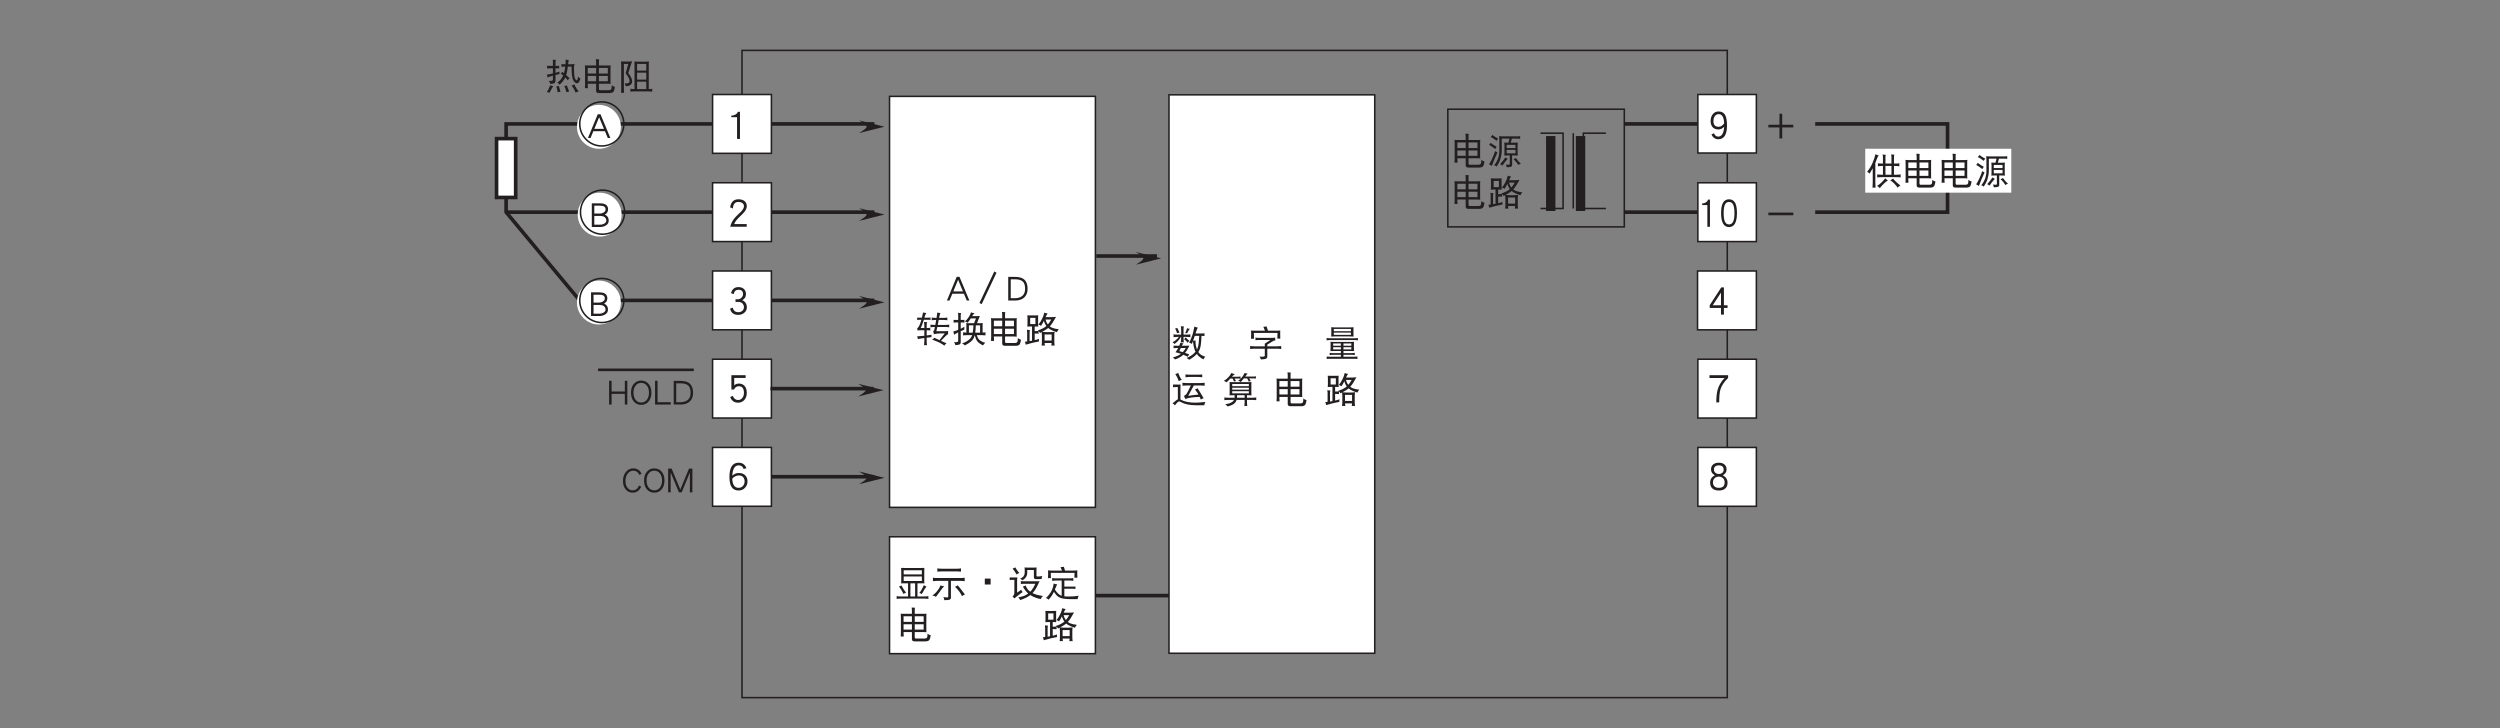 <?xml version="1.0" encoding="UTF-8"?>
<svg xmlns="http://www.w3.org/2000/svg" xmlns:xlink="http://www.w3.org/1999/xlink" width="481.89pt" height="140.32pt" viewBox="0 0 481.89 140.32" version="1.2">
<rect x="0" y="0" width="481.89" height="140.32" fill="#808080" stroke="none"/>
<defs>
<g>
<symbol overflow="visible" id="glyph0-0">
<path style="stroke:none;" d=""/>
</symbol>
<symbol overflow="visible" id="glyph0-1">
<path style="stroke:none;" d="M 3.859 -3.609 C 3.578 -4.328 3.031 -4.688 2.234 -4.688 C 1.688 -4.688 1.219 -4.453 0.844 -4 C 0.469 -3.531 0.281 -2.953 0.281 -2.266 C 0.281 -1.578 0.453 -1.031 0.828 -0.609 C 1.172 -0.203 1.609 0 2.125 0 C 2.906 0 3.469 -0.391 3.797 -1.188 L 3.359 -1.359 C 3.219 -1.047 3.078 -0.828 2.906 -0.688 C 2.703 -0.531 2.438 -0.453 2.125 -0.453 C 1.766 -0.453 1.453 -0.594 1.188 -0.906 C 0.906 -1.234 0.766 -1.688 0.766 -2.266 C 0.766 -2.844 0.906 -3.328 1.219 -3.703 C 1.5 -4.062 1.844 -4.234 2.234 -4.234 C 2.812 -4.234 3.203 -3.969 3.406 -3.453 Z M 3.859 -3.609 "/>
</symbol>
<symbol overflow="visible" id="glyph0-2">
<path style="stroke:none;" d="M 4.219 -2.359 C 4.219 -3.031 4.047 -3.578 3.719 -4 C 3.359 -4.453 2.859 -4.688 2.25 -4.688 C 1.641 -4.688 1.156 -4.453 0.781 -4 C 0.453 -3.578 0.281 -3.031 0.281 -2.359 C 0.281 -1.672 0.453 -1.125 0.781 -0.703 C 1.156 -0.234 1.641 0 2.25 0 C 2.859 0 3.359 -0.234 3.719 -0.703 C 4.047 -1.125 4.219 -1.672 4.219 -2.359 Z M 3.75 -2.359 C 3.75 -1.781 3.609 -1.328 3.328 -0.969 C 3.062 -0.625 2.703 -0.453 2.25 -0.453 C 1.797 -0.453 1.438 -0.625 1.172 -0.969 C 0.891 -1.328 0.766 -1.781 0.766 -2.359 C 0.766 -2.922 0.891 -3.375 1.172 -3.719 C 1.438 -4.062 1.797 -4.234 2.25 -4.234 C 2.703 -4.234 3.062 -4.062 3.328 -3.719 C 3.609 -3.375 3.75 -2.922 3.75 -2.359 Z M 3.75 -2.359 "/>
</symbol>
<symbol overflow="visible" id="glyph0-3">
<path style="stroke:none;" d="M 5.094 -0.062 L 5.094 -4.641 L 4.438 -4.641 L 2.766 -0.594 L 1.094 -4.641 L 0.422 -4.641 L 0.422 -0.062 L 0.906 -0.062 L 0.906 -3.891 L 2.5 -0.062 L 3.031 -0.062 L 4.609 -3.891 L 4.609 -0.062 Z M 5.094 -0.062 "/>
</symbol>
<symbol overflow="visible" id="glyph0-4">
<path style="stroke:none;" d="M 3.938 -0.062 L 3.938 -4.641 L 3.453 -4.641 L 3.453 -2.578 L 0.906 -2.578 L 0.906 -4.641 L 0.422 -4.641 L 0.422 -0.062 L 0.906 -0.062 L 0.906 -2.125 L 3.453 -2.125 L 3.453 -0.062 Z M 3.938 -0.062 "/>
</symbol>
<symbol overflow="visible" id="glyph0-5">
<path style="stroke:none;" d="M 3.453 -0.062 L 3.453 -0.516 L 0.906 -0.516 L 0.906 -4.641 L 0.422 -4.641 L 0.422 -0.062 Z M 3.453 -0.062 "/>
</symbol>
<symbol overflow="visible" id="glyph0-6">
<path style="stroke:none;" d="M 4.156 -2.312 C 4.156 -3.141 3.938 -3.734 3.516 -4.109 C 3.125 -4.453 2.516 -4.625 1.703 -4.625 L 0.422 -4.625 L 0.422 -0.062 L 1.703 -0.062 C 2.484 -0.062 3.094 -0.266 3.516 -0.656 C 3.938 -1.062 4.156 -1.609 4.156 -2.312 Z M 3.672 -2.312 C 3.672 -1.75 3.516 -1.328 3.203 -1.016 C 2.859 -0.688 2.359 -0.516 1.703 -0.516 L 0.906 -0.516 L 0.906 -4.156 L 1.703 -4.156 C 2.406 -4.156 2.906 -4.016 3.219 -3.734 C 3.531 -3.453 3.672 -2.984 3.672 -2.312 Z M 3.672 -2.312 "/>
</symbol>
<symbol overflow="visible" id="glyph0-7">
<path style="stroke:none;" d="M 0.641 -4.641 C 0.656 -4.391 0.672 -4.156 0.672 -3.938 L 0.672 -1.016 C 0.672 -0.75 0.656 -0.484 0.641 -0.219 C 0.734 -0.234 0.828 -0.25 0.922 -0.25 C 1.016 -0.25 1.125 -0.234 1.219 -0.219 C 1.203 -0.484 1.188 -0.75 1.188 -1.016 L 1.188 -1.094 L 2.797 -1.094 L 2.797 0.297 C 2.797 0.562 2.984 0.703 3.344 0.703 L 5.422 0.703 C 5.797 0.703 6.047 0.594 6.188 0.391 C 6.281 0.219 6.359 -0.062 6.422 -0.469 C 6.141 -0.547 5.938 -0.656 5.812 -0.828 C 5.812 -0.391 5.781 -0.125 5.688 -0.016 C 5.609 0.094 5.469 0.156 5.281 0.156 L 3.562 0.156 C 3.422 0.156 3.344 0.062 3.344 -0.125 L 3.344 -1.094 L 5.031 -1.094 C 5.219 -1.094 5.406 -1.078 5.609 -1.062 C 5.578 -1.25 5.578 -1.438 5.578 -1.641 L 5.578 -4 C 5.578 -4.219 5.578 -4.422 5.609 -4.641 C 5.406 -4.609 5.219 -4.609 5.031 -4.609 L 3.344 -4.609 L 3.344 -5.453 C 3.344 -5.562 3.359 -5.672 3.406 -5.781 C 3.172 -5.781 2.969 -5.797 2.75 -5.828 C 2.781 -5.656 2.797 -5.469 2.797 -5.297 L 2.797 -4.609 L 1.219 -4.609 C 1.031 -4.609 0.844 -4.609 0.641 -4.641 Z M 1.188 -1.562 L 1.188 -2.594 L 2.797 -2.594 L 2.797 -1.562 Z M 3.344 -2.594 L 5.062 -2.594 L 5.062 -1.562 L 3.344 -1.562 Z M 1.188 -3.062 L 1.188 -4.141 L 2.797 -4.141 L 2.797 -3.062 Z M 3.344 -4.141 L 5.062 -4.141 L 5.062 -3.062 L 3.344 -3.062 Z M 3.344 -4.141 "/>
</symbol>
<symbol overflow="visible" id="glyph0-8">
<path style="stroke:none;" d="M 0.969 -5.594 C 0.875 -5.422 0.766 -5.281 0.641 -5.172 C 0.953 -5.062 1.328 -4.812 1.797 -4.453 C 1.875 -4.609 1.984 -4.75 2.094 -4.875 C 1.656 -5.094 1.281 -5.328 0.969 -5.594 Z M 0.641 -4.062 C 0.547 -3.891 0.438 -3.75 0.328 -3.656 C 0.641 -3.531 1.031 -3.266 1.516 -2.859 C 1.609 -3.031 1.703 -3.172 1.812 -3.297 C 1.359 -3.547 0.969 -3.797 0.641 -4.062 Z M 1.516 -2.484 C 1.109 -1.328 0.703 -0.469 0.328 0.078 C 0.484 0.141 0.656 0.25 0.875 0.391 C 1.156 -0.422 1.516 -1.297 1.953 -2.219 C 1.781 -2.297 1.625 -2.391 1.516 -2.484 Z M 6.344 -5.344 C 6.156 -5.328 5.984 -5.312 5.797 -5.312 L 2.797 -5.312 C 2.625 -5.312 2.438 -5.328 2.266 -5.344 C 2.297 -5.141 2.312 -4.922 2.312 -4.719 L 2.312 -2.484 C 2.312 -2 2.219 -1.484 2.047 -0.969 C 1.875 -0.547 1.641 -0.125 1.297 0.266 C 1.5 0.281 1.656 0.375 1.797 0.516 C 2.172 -0.062 2.406 -0.531 2.516 -0.922 C 2.672 -1.406 2.766 -1.938 2.781 -2.484 L 2.781 -4.875 L 4.266 -4.875 L 4.062 -4.094 L 4.031 -4.094 C 3.766 -4.094 3.516 -4.094 3.266 -4.125 C 3.266 -3.969 3.266 -3.828 3.297 -3.672 L 3.297 -2.078 C 3.297 -1.922 3.281 -1.766 3.266 -1.609 C 3.516 -1.625 3.766 -1.641 4.031 -1.641 L 4.328 -1.641 L 4.328 0.016 C 4.312 0.109 4.25 0.156 4.125 0.156 C 4 0.156 3.812 0.125 3.562 0.109 C 3.656 0.266 3.719 0.438 3.734 0.641 C 4.141 0.641 4.422 0.609 4.562 0.547 C 4.703 0.484 4.781 0.391 4.781 0.266 L 4.781 -1.641 L 5.109 -1.641 C 5.359 -1.641 5.625 -1.625 5.875 -1.609 C 5.859 -1.766 5.844 -1.922 5.844 -2.078 L 5.844 -3.672 C 5.844 -3.828 5.859 -3.969 5.875 -4.125 C 5.625 -4.094 5.359 -4.094 5.109 -4.094 L 4.516 -4.094 L 4.734 -4.875 L 5.797 -4.875 C 5.984 -4.875 6.156 -4.859 6.344 -4.844 C 6.328 -4.938 6.312 -5.016 6.312 -5.094 C 6.312 -5.172 6.328 -5.266 6.344 -5.344 Z M 5.422 -2.047 L 3.734 -2.047 L 3.734 -2.703 L 5.422 -2.703 Z M 3.734 -3.062 L 3.734 -3.672 L 5.422 -3.672 L 5.422 -3.062 Z M 3.484 -1.266 C 3.234 -0.859 2.891 -0.422 2.453 0.047 C 2.578 0.078 2.734 0.172 2.906 0.328 C 3.266 -0.203 3.609 -0.641 3.938 -0.984 C 3.766 -1.062 3.609 -1.156 3.484 -1.266 Z M 5.5 -1.156 C 5.375 -1.047 5.219 -0.969 5.031 -0.938 C 5.391 -0.609 5.703 -0.219 5.984 0.203 C 6.141 0.078 6.297 0 6.469 -0.031 C 6.062 -0.406 5.75 -0.781 5.5 -1.156 Z M 5.5 -1.156 "/>
</symbol>
<symbol overflow="visible" id="glyph0-9">
<path style="stroke:none;" d="M 0.672 -5.172 C 0.672 -5.016 0.688 -4.844 0.703 -4.688 L 0.703 -3.547 C 0.703 -3.359 0.688 -3.188 0.672 -3 C 0.969 -3.016 1.281 -3.031 1.578 -3.031 L 1.578 -0.281 C 1.422 -0.25 1.266 -0.219 1.109 -0.203 L 1.109 -1.891 C 1.109 -2.062 1.141 -2.203 1.188 -2.328 C 0.969 -2.328 0.766 -2.344 0.594 -2.406 C 0.625 -2.234 0.641 -2.062 0.641 -1.891 L 0.641 -0.141 C 0.5 -0.125 0.344 -0.109 0.188 -0.094 C 0.281 0.094 0.344 0.281 0.375 0.484 C 1.188 0.234 2.047 0.016 2.938 -0.141 C 2.906 -0.234 2.906 -0.312 2.906 -0.391 C 2.906 -0.453 2.906 -0.547 2.938 -0.641 C 2.656 -0.531 2.391 -0.453 2.094 -0.391 L 2.094 -1.672 L 2.141 -1.672 C 2.453 -1.672 2.688 -1.656 2.859 -1.641 C 2.844 -1.719 2.828 -1.812 2.828 -1.922 C 2.828 -1.969 2.844 -2.047 2.844 -2.125 C 2.969 -2.016 3.047 -1.906 3.125 -1.781 C 3.219 -1.828 3.328 -1.875 3.438 -1.938 C 3.469 -1.719 3.484 -1.484 3.484 -1.266 L 3.484 -0.125 C 3.484 0.141 3.469 0.406 3.422 0.672 C 3.578 0.656 3.672 0.641 3.734 0.641 C 3.781 0.641 3.891 0.656 4.062 0.672 C 4.031 0.5 4.016 0.328 4 0.156 L 5.359 0.156 C 5.344 0.328 5.328 0.5 5.297 0.672 C 5.469 0.656 5.578 0.641 5.625 0.641 C 5.672 0.641 5.781 0.656 5.938 0.672 C 5.891 0.406 5.875 0.141 5.875 -0.125 L 5.875 -1.266 C 5.875 -1.5 5.891 -1.75 5.938 -2 C 5.656 -1.953 5.375 -1.938 5.109 -1.938 L 4.25 -1.938 C 4 -1.938 3.75 -1.953 3.516 -1.984 C 4.016 -2.25 4.406 -2.5 4.703 -2.734 C 4.781 -2.656 4.891 -2.578 5 -2.5 C 5.344 -2.297 5.797 -2.094 6.375 -1.922 C 6.453 -2.094 6.578 -2.297 6.75 -2.484 C 6.219 -2.547 5.781 -2.641 5.438 -2.781 C 5.297 -2.844 5.141 -2.938 5 -3.047 C 5.375 -3.438 5.766 -4.062 6.203 -4.875 C 5.938 -4.844 5.672 -4.828 5.422 -4.828 L 4.203 -4.828 C 4.203 -4.828 4.203 -4.844 4.203 -4.844 C 4.359 -5.188 4.5 -5.422 4.594 -5.531 C 4.328 -5.562 4.109 -5.609 3.938 -5.703 C 3.875 -5.328 3.734 -4.938 3.531 -4.531 C 3.297 -4.062 3.062 -3.672 2.797 -3.375 C 2.984 -3.359 3.156 -3.281 3.312 -3.141 C 3.516 -3.422 3.688 -3.75 3.875 -4.125 C 3.938 -3.875 4 -3.672 4.109 -3.5 C 4.172 -3.359 4.25 -3.234 4.344 -3.125 C 4.312 -3.094 4.281 -3.078 4.266 -3.047 C 3.875 -2.734 3.344 -2.469 2.688 -2.266 C 2.719 -2.234 2.766 -2.203 2.812 -2.156 C 2.578 -2.141 2.344 -2.125 2.141 -2.125 L 2.094 -2.125 L 2.094 -3.031 C 2.312 -3.031 2.531 -3.016 2.781 -3 C 2.75 -3.188 2.75 -3.359 2.75 -3.547 L 2.75 -4.688 C 2.75 -4.844 2.75 -5.016 2.781 -5.172 C 2.469 -5.156 2.172 -5.156 1.875 -5.156 L 1.578 -5.156 C 1.281 -5.156 0.969 -5.156 0.672 -5.172 Z M 4 -0.312 L 4 -1.484 L 5.359 -1.484 L 5.359 -0.312 Z M 4.188 -4.359 L 5.281 -4.359 C 5.078 -4 4.859 -3.672 4.641 -3.422 C 4.609 -3.438 4.594 -3.453 4.578 -3.484 C 4.406 -3.719 4.266 -4.016 4.188 -4.359 Z M 2.234 -3.484 L 1.219 -3.484 L 1.219 -4.688 L 2.234 -4.688 Z M 2.234 -3.484 "/>
</symbol>
<symbol overflow="visible" id="glyph0-10">
<path style="stroke:none;" d="M 1.188 -5.422 C 1.031 -5.375 0.891 -5.344 0.766 -5.344 C 0.906 -5.109 1.031 -4.797 1.141 -4.422 C 1.281 -4.469 1.453 -4.5 1.625 -4.531 Z M 3.078 -5.375 C 2.953 -4.984 2.828 -4.656 2.719 -4.422 L 3.094 -4.422 C 3.266 -4.812 3.438 -5.094 3.609 -5.266 C 3.391 -5.266 3.219 -5.297 3.078 -5.375 Z M 0.453 -4.203 C 0.469 -4.109 0.484 -4.016 0.484 -3.938 C 0.484 -3.828 0.469 -3.75 0.453 -3.656 C 0.703 -3.688 0.969 -3.703 1.219 -3.703 L 1.484 -3.703 C 1.359 -3.516 1.219 -3.344 1.047 -3.219 C 0.828 -2.984 0.562 -2.812 0.266 -2.672 C 0.453 -2.562 0.578 -2.453 0.641 -2.328 C 1.234 -2.781 1.641 -3.234 1.875 -3.703 L 1.938 -3.703 L 1.938 -3.547 C 1.938 -3.234 1.906 -2.938 1.875 -2.641 C 1.969 -2.656 2.062 -2.672 2.141 -2.672 C 2.25 -2.672 2.344 -2.656 2.453 -2.641 C 2.406 -2.938 2.391 -3.234 2.391 -3.547 L 2.391 -3.703 L 2.969 -3.703 C 3.219 -3.703 3.469 -3.688 3.734 -3.656 C 3.703 -3.75 3.703 -3.828 3.703 -3.938 C 3.703 -4.016 3.703 -4.109 3.734 -4.203 C 3.469 -4.156 3.219 -4.141 2.969 -4.141 L 2.391 -4.141 L 2.391 -5.266 C 2.391 -5.438 2.422 -5.594 2.469 -5.719 C 2.234 -5.719 2.047 -5.734 1.875 -5.75 C 1.906 -5.5 1.938 -5.234 1.938 -4.984 L 1.938 -4.141 L 1.219 -4.141 C 0.969 -4.141 0.703 -4.156 0.453 -4.203 Z M 2.797 -3.609 C 2.719 -3.469 2.609 -3.359 2.5 -3.281 C 2.625 -3.188 2.75 -3.062 2.891 -2.922 C 3.016 -2.781 3.109 -2.656 3.188 -2.562 C 3.281 -2.719 3.406 -2.844 3.531 -2.922 C 3.219 -3.172 2.984 -3.406 2.797 -3.609 Z M 1.797 -2.594 C 1.719 -2.359 1.641 -2.156 1.562 -2 L 1.031 -2 C 0.844 -2 0.641 -2 0.453 -2.016 C 0.469 -1.953 0.484 -1.891 0.484 -1.828 C 0.484 -1.734 0.469 -1.625 0.453 -1.531 C 0.641 -1.547 0.844 -1.562 1.031 -1.562 L 1.359 -1.562 C 1.359 -1.562 1.359 -1.547 1.359 -1.547 C 1.25 -1.359 1.094 -1.094 0.844 -0.75 C 1.266 -0.641 1.609 -0.547 1.891 -0.453 C 1.875 -0.422 1.844 -0.406 1.812 -0.391 C 1.516 -0.141 1.016 0.062 0.328 0.266 C 0.484 0.375 0.641 0.516 0.781 0.641 C 1.125 0.531 1.516 0.344 1.953 0.062 C 2.109 -0.047 2.234 -0.156 2.359 -0.266 C 2.703 -0.125 3 0.016 3.203 0.125 C 3.281 -0.031 3.375 -0.188 3.5 -0.328 C 3.219 -0.438 2.953 -0.531 2.672 -0.625 C 2.672 -0.625 2.672 -0.625 2.688 -0.641 C 2.922 -0.891 3.203 -1.359 3.531 -2.016 C 3.344 -2 3.156 -2 2.969 -2 L 2.047 -2 C 2.125 -2.141 2.234 -2.297 2.391 -2.438 C 2.141 -2.469 1.938 -2.531 1.797 -2.594 Z M 2.234 -0.766 C 2.016 -0.844 1.797 -0.906 1.578 -0.969 C 1.672 -1.172 1.766 -1.375 1.859 -1.562 L 2.828 -1.562 C 2.625 -1.234 2.438 -0.969 2.234 -0.766 Z M 4.484 -5.703 C 4.328 -4.906 4.203 -4.375 4.109 -4.094 C 3.891 -3.422 3.672 -2.922 3.453 -2.594 C 3.656 -2.547 3.844 -2.469 4 -2.344 C 4.062 -2.547 4.141 -2.734 4.219 -2.938 C 4.219 -2.953 4.219 -2.969 4.234 -2.969 C 4.344 -3.281 4.453 -3.594 4.562 -3.906 L 5.422 -3.906 C 5.375 -2.906 5.297 -2.188 5.172 -1.766 C 5.125 -1.594 5.062 -1.422 4.984 -1.266 C 4.969 -1.281 4.969 -1.312 4.953 -1.344 C 4.781 -1.844 4.703 -2.281 4.703 -2.641 C 4.703 -2.75 4.703 -2.875 4.734 -3 C 4.547 -2.984 4.375 -2.969 4.234 -2.969 C 4.234 -2.969 4.219 -2.969 4.219 -2.969 C 4.219 -2.969 4.219 -2.953 4.219 -2.938 C 4.234 -2.422 4.328 -1.875 4.516 -1.281 C 4.562 -1.125 4.625 -0.969 4.703 -0.844 C 4.625 -0.734 4.531 -0.641 4.422 -0.547 C 4.141 -0.25 3.656 0.062 2.969 0.375 C 3.188 0.438 3.359 0.562 3.453 0.719 C 4.094 0.359 4.594 -0.016 4.953 -0.422 C 5.047 -0.281 5.156 -0.156 5.266 -0.031 C 5.641 0.297 5.969 0.531 6.234 0.641 C 6.266 0.484 6.391 0.312 6.578 0.125 C 6.156 -0.016 5.797 -0.203 5.5 -0.453 C 5.406 -0.547 5.312 -0.656 5.234 -0.781 C 5.438 -1.062 5.594 -1.469 5.688 -1.953 C 5.75 -2.266 5.812 -2.922 5.859 -3.906 C 6.109 -3.891 6.297 -3.891 6.453 -3.875 C 6.422 -3.938 6.422 -4.031 6.422 -4.141 C 6.422 -4.219 6.422 -4.297 6.453 -4.391 C 6.188 -4.375 5.953 -4.359 5.75 -4.359 L 4.703 -4.359 C 4.734 -4.453 4.766 -4.531 4.781 -4.625 C 4.922 -5.031 5.047 -5.328 5.141 -5.5 C 4.906 -5.531 4.688 -5.609 4.484 -5.703 Z M 4.484 -5.703 "/>
</symbol>
<symbol overflow="visible" id="glyph0-11">
<path style="stroke:none;" d="M 3.641 -5.719 C 3.422 -5.688 3.219 -5.656 3.016 -5.641 C 3.109 -5.438 3.219 -5.203 3.328 -4.906 L 1.484 -4.906 C 1.219 -4.906 0.922 -4.906 0.641 -4.938 C 0.656 -4.734 0.672 -4.547 0.672 -4.359 C 0.672 -4.016 0.656 -3.672 0.641 -3.328 C 0.734 -3.344 0.828 -3.359 0.922 -3.359 C 1.016 -3.359 1.125 -3.344 1.219 -3.328 C 1.203 -3.703 1.188 -4.094 1.188 -4.469 L 5.75 -4.469 C 5.75 -4.094 5.734 -3.734 5.719 -3.359 C 5.812 -3.375 5.906 -3.375 6.016 -3.375 C 6.094 -3.375 6.188 -3.375 6.281 -3.359 C 6.266 -3.703 6.266 -4.062 6.266 -4.422 C 6.266 -4.578 6.266 -4.766 6.281 -4.938 C 6 -4.906 5.719 -4.906 5.438 -4.906 L 3.906 -4.906 C 3.812 -5.203 3.719 -5.469 3.641 -5.719 Z M 1.484 -3.578 C 1.5 -3.484 1.516 -3.406 1.516 -3.328 C 1.516 -3.234 1.5 -3.141 1.484 -3.062 C 1.672 -3.094 1.875 -3.109 2.062 -3.109 L 4.375 -3.109 L 3.297 -2.406 L 3.297 -1.891 L 1.25 -1.891 C 0.984 -1.891 0.719 -1.906 0.453 -1.938 C 0.469 -1.844 0.484 -1.734 0.484 -1.641 C 0.484 -1.547 0.469 -1.453 0.453 -1.359 C 0.719 -1.406 0.984 -1.422 1.25 -1.422 L 3.297 -1.422 L 3.297 -0.031 C 3.297 0.062 3.062 0.125 2.641 0.125 C 2.547 0.125 2.438 0.109 2.281 0.078 C 2.406 0.281 2.5 0.469 2.531 0.641 C 3.094 0.625 3.438 0.562 3.547 0.484 C 3.703 0.406 3.781 0.266 3.781 0.078 L 3.781 -1.422 L 5.688 -1.422 C 5.953 -1.422 6.203 -1.406 6.469 -1.359 C 6.453 -1.453 6.453 -1.547 6.453 -1.641 C 6.453 -1.734 6.453 -1.844 6.469 -1.938 C 6.203 -1.906 5.953 -1.891 5.688 -1.891 L 3.781 -1.891 L 3.781 -2.219 C 4.453 -2.641 4.844 -2.891 4.969 -2.953 C 5.062 -2.984 5.172 -3.016 5.328 -3.031 C 5.312 -3.125 5.297 -3.219 5.297 -3.328 C 5.297 -3.406 5.312 -3.484 5.328 -3.578 C 5.094 -3.531 4.859 -3.516 4.625 -3.516 L 2.062 -3.516 C 1.875 -3.516 1.672 -3.531 1.484 -3.578 Z M 1.484 -3.578 "/>
</symbol>
<symbol overflow="visible" id="glyph0-12">
<path style="stroke:none;" d="M 1.328 -5.562 C 1.328 -5.453 1.344 -5.344 1.359 -5.234 L 1.359 -4.281 C 1.359 -4.109 1.344 -3.938 1.328 -3.766 C 1.609 -3.781 1.891 -3.797 2.172 -3.797 L 4.812 -3.797 C 5.094 -3.797 5.375 -3.781 5.656 -3.766 C 5.641 -3.938 5.625 -4.109 5.625 -4.281 L 5.625 -5.234 C 5.625 -5.344 5.641 -5.453 5.656 -5.562 C 5.375 -5.547 5.094 -5.531 4.812 -5.531 L 2.172 -5.531 C 1.891 -5.531 1.609 -5.547 1.328 -5.562 Z M 5.141 -4.094 L 1.844 -4.094 L 1.844 -4.531 L 5.141 -4.531 Z M 1.844 -4.797 L 1.844 -5.234 L 5.141 -5.234 L 5.141 -4.797 Z M 0.438 -3.484 C 0.453 -3.406 0.453 -3.328 0.453 -3.25 C 0.453 -3.172 0.453 -3.094 0.438 -3.031 C 0.641 -3.062 0.844 -3.094 1.062 -3.094 L 5.875 -3.094 C 6.078 -3.094 6.297 -3.062 6.5 -3.031 C 6.484 -3.094 6.469 -3.172 6.469 -3.25 C 6.469 -3.328 6.484 -3.406 6.5 -3.484 C 6.297 -3.453 6.078 -3.438 5.875 -3.438 L 1.062 -3.438 C 0.844 -3.438 0.641 -3.453 0.438 -3.484 Z M 1.188 -2.766 C 1.188 -2.641 1.203 -2.531 1.219 -2.438 L 1.219 -1.484 C 1.219 -1.297 1.203 -1.125 1.188 -0.969 C 1.469 -0.969 1.75 -0.984 2.031 -0.984 L 3.203 -0.984 L 3.203 -0.578 L 1.609 -0.578 C 1.406 -0.578 1.219 -0.594 1.031 -0.641 C 1.047 -0.562 1.062 -0.484 1.062 -0.422 C 1.062 -0.344 1.047 -0.266 1.031 -0.188 C 1.219 -0.234 1.406 -0.25 1.609 -0.25 L 3.203 -0.25 L 3.203 0.125 L 1.109 0.125 C 0.891 0.125 0.672 0.109 0.453 0.078 C 0.469 0.156 0.484 0.234 0.484 0.328 C 0.484 0.391 0.469 0.484 0.453 0.562 C 0.672 0.516 0.891 0.516 1.109 0.516 L 5.766 0.516 C 5.984 0.516 6.203 0.516 6.422 0.562 C 6.391 0.484 6.391 0.391 6.391 0.328 C 6.391 0.234 6.391 0.156 6.422 0.078 C 6.203 0.109 5.984 0.125 5.766 0.125 L 3.703 0.125 L 3.703 -0.25 L 5.328 -0.25 C 5.516 -0.25 5.703 -0.234 5.906 -0.188 C 5.875 -0.266 5.875 -0.344 5.875 -0.422 C 5.875 -0.484 5.875 -0.562 5.906 -0.641 C 5.703 -0.594 5.516 -0.578 5.328 -0.578 L 3.703 -0.578 L 3.703 -0.984 L 4.906 -0.984 C 5.172 -0.984 5.453 -0.969 5.75 -0.969 C 5.719 -1.125 5.719 -1.297 5.719 -1.484 L 5.719 -2.438 C 5.719 -2.531 5.719 -2.641 5.75 -2.766 C 5.453 -2.734 5.172 -2.734 4.906 -2.734 L 2.031 -2.734 C 1.75 -2.734 1.469 -2.734 1.188 -2.766 Z M 5.219 -1.297 L 3.703 -1.297 L 3.703 -1.719 L 5.219 -1.719 Z M 3.203 -1.297 L 1.719 -1.297 L 1.719 -1.719 L 3.203 -1.719 Z M 1.719 -2 L 1.719 -2.438 L 3.203 -2.438 L 3.203 -2 Z M 3.703 -2.438 L 5.219 -2.438 L 5.219 -2 L 3.703 -2 Z M 3.703 -2.438 "/>
</symbol>
<symbol overflow="visible" id="glyph0-13">
<path style="stroke:none;" d="M 1.359 -5.719 C 1.172 -5.609 1 -5.547 0.812 -5.5 C 1.047 -5.156 1.266 -4.703 1.469 -4.141 C 1.672 -4.266 1.875 -4.328 2.062 -4.359 C 1.766 -4.75 1.547 -5.203 1.359 -5.719 Z M 0.344 -3.484 C 0.359 -3.406 0.375 -3.328 0.375 -3.25 C 0.375 -3.156 0.359 -3.062 0.344 -2.969 C 0.672 -2.984 0.984 -3 1.297 -3 L 1.297 -0.641 C 1.203 -0.594 1.109 -0.531 1 -0.453 L 0.266 0.156 C 0.453 0.25 0.609 0.375 0.734 0.531 C 1.109 0.031 1.375 -0.219 1.547 -0.219 C 1.609 -0.219 1.734 -0.172 1.891 -0.094 C 2.594 0.312 3.562 0.516 4.812 0.516 L 6.391 0.516 C 6.438 0.25 6.5 0.031 6.609 -0.125 C 5.672 -0.016 5.016 0.016 4.625 0.016 C 3.5 0.016 2.594 -0.172 1.891 -0.547 C 1.859 -0.562 1.812 -0.578 1.797 -0.594 L 1.797 -2.922 C 1.797 -3.109 1.797 -3.297 1.812 -3.484 C 1.672 -3.469 1.531 -3.469 1.391 -3.469 C 1.031 -3.469 0.703 -3.469 0.344 -3.484 Z M 2.75 -5.422 C 2.766 -5.328 2.781 -5.234 2.781 -5.156 C 2.781 -5.062 2.766 -4.969 2.75 -4.875 C 3 -4.906 3.25 -4.938 3.5 -4.938 L 5.25 -4.938 C 5.5 -4.938 5.75 -4.906 6.016 -4.875 C 6 -4.969 5.984 -5.062 5.984 -5.156 C 5.984 -5.234 6 -5.328 6.016 -5.422 C 5.75 -5.391 5.5 -5.375 5.25 -5.375 L 3.5 -5.375 C 3.25 -5.375 3 -5.391 2.75 -5.422 Z M 2.172 -3.812 C 2.188 -3.719 2.203 -3.609 2.203 -3.516 C 2.203 -3.422 2.188 -3.328 2.172 -3.25 C 2.438 -3.281 2.703 -3.297 2.969 -3.297 L 3.797 -3.297 C 3.375 -2.391 3.109 -1.859 3 -1.719 C 2.906 -1.562 2.719 -1.422 2.469 -1.266 C 2.562 -1.109 2.656 -0.906 2.75 -0.688 C 3.344 -0.938 4.266 -1.062 5.5 -1.094 C 5.609 -0.906 5.672 -0.719 5.719 -0.578 C 5.938 -0.719 6.125 -0.812 6.266 -0.844 C 6.156 -1.016 6.062 -1.188 5.953 -1.375 C 5.797 -1.656 5.609 -1.969 5.375 -2.328 C 5.234 -2.516 5.141 -2.672 5.094 -2.781 C 4.953 -2.672 4.797 -2.578 4.594 -2.516 C 4.828 -2.25 5.047 -1.922 5.281 -1.547 C 4.609 -1.484 3.953 -1.406 3.297 -1.297 L 4.375 -3.297 L 5.688 -3.297 C 5.953 -3.297 6.203 -3.281 6.469 -3.25 C 6.453 -3.328 6.453 -3.422 6.453 -3.516 C 6.453 -3.609 6.453 -3.719 6.469 -3.812 C 6.203 -3.781 5.953 -3.766 5.688 -3.766 L 2.969 -3.766 C 2.703 -3.766 2.438 -3.781 2.172 -3.812 Z M 2.172 -3.812 "/>
</symbol>
<symbol overflow="visible" id="glyph0-14">
<path style="stroke:none;" d="M 1.766 -5.703 C 1.547 -5.312 1.375 -5.047 1.219 -4.906 C 0.922 -4.578 0.609 -4.344 0.297 -4.172 C 0.516 -4.125 0.703 -4.031 0.875 -3.906 C 1.125 -4.141 1.359 -4.391 1.578 -4.641 L 2 -4.641 C 2.109 -4.484 2.188 -4.297 2.266 -4.062 C 2.375 -4.094 2.516 -4.125 2.656 -4.141 L 2.406 -4.641 L 3.016 -4.641 C 3.25 -4.641 3.422 -4.625 3.562 -4.609 C 3.547 -4.656 3.531 -4.734 3.531 -4.828 C 3.531 -4.891 3.547 -4.953 3.562 -5.016 C 3.359 -5 3.188 -4.984 3.016 -4.984 L 1.891 -4.984 C 1.906 -5 1.938 -5.031 1.953 -5.062 C 2.156 -5.266 2.328 -5.422 2.453 -5.5 C 2.188 -5.531 1.969 -5.609 1.766 -5.703 Z M 4.328 -5.719 C 4.141 -5.344 4 -5.078 3.859 -4.938 C 3.609 -4.609 3.344 -4.375 3.078 -4.203 C 3.266 -4.156 3.438 -4.078 3.594 -3.953 C 3.797 -4.188 4 -4.422 4.172 -4.656 L 4.812 -4.656 C 4.922 -4.5 5.031 -4.297 5.109 -4.062 C 5.234 -4.094 5.359 -4.125 5.516 -4.141 L 5.219 -4.656 L 5.984 -4.656 C 6.219 -4.656 6.391 -4.641 6.531 -4.641 C 6.516 -4.688 6.5 -4.766 6.5 -4.844 C 6.5 -4.906 6.516 -4.969 6.531 -5.047 C 6.328 -5.031 6.156 -5.016 5.984 -5.016 L 4.438 -5.016 C 4.453 -5.047 4.484 -5.078 4.516 -5.109 C 4.672 -5.328 4.812 -5.469 4.922 -5.562 C 4.703 -5.594 4.5 -5.641 4.328 -5.719 Z M 1.422 -3.953 C 1.422 -3.828 1.422 -3.703 1.438 -3.578 L 1.438 -1.922 C 1.438 -1.734 1.422 -1.562 1.422 -1.391 C 1.688 -1.406 1.969 -1.422 2.266 -1.422 L 2.391 -1.422 L 2.391 -0.938 L 1.109 -0.938 C 0.875 -0.938 0.641 -0.953 0.406 -0.984 C 0.422 -0.891 0.438 -0.797 0.438 -0.719 C 0.438 -0.641 0.422 -0.547 0.406 -0.469 C 0.641 -0.5 0.875 -0.516 1.109 -0.516 L 2.281 -0.516 C 2.266 -0.5 2.266 -0.469 2.25 -0.453 C 2.125 -0.266 1.953 -0.109 1.734 0 C 1.484 0.141 1.094 0.25 0.578 0.328 C 0.75 0.422 0.922 0.578 1.062 0.75 C 1.594 0.609 1.969 0.453 2.203 0.297 C 2.422 0.125 2.578 -0.062 2.703 -0.297 C 2.734 -0.375 2.766 -0.453 2.781 -0.516 L 4.328 -0.516 L 4.328 -0.094 C 4.328 0.156 4.312 0.422 4.266 0.672 C 4.359 0.656 4.453 0.641 4.547 0.641 C 4.641 0.641 4.734 0.656 4.844 0.672 C 4.797 0.422 4.781 0.156 4.781 -0.094 L 4.781 -0.516 L 5.875 -0.516 C 6.109 -0.516 6.344 -0.5 6.578 -0.469 C 6.562 -0.547 6.562 -0.641 6.562 -0.719 C 6.562 -0.797 6.562 -0.891 6.578 -0.984 C 6.344 -0.953 6.109 -0.938 5.875 -0.938 L 4.781 -0.938 L 4.781 -1.422 L 4.812 -1.422 C 5.094 -1.422 5.375 -1.406 5.656 -1.391 C 5.641 -1.562 5.625 -1.734 5.625 -1.922 L 5.625 -3.578 C 5.625 -3.703 5.641 -3.828 5.656 -3.953 C 5.375 -3.938 5.094 -3.938 4.812 -3.938 L 2.266 -3.938 C 1.969 -3.938 1.688 -3.938 1.422 -3.953 Z M 4.328 -0.938 L 2.859 -0.938 L 2.859 -1.422 L 4.328 -1.422 Z M 5.141 -1.781 L 1.938 -1.781 L 1.938 -2.188 L 5.141 -2.188 Z M 1.938 -2.484 L 1.938 -2.859 L 5.141 -2.859 L 5.141 -2.484 Z M 1.938 -3.156 L 1.938 -3.578 L 5.141 -3.578 L 5.141 -3.156 Z M 1.938 -3.156 "/>
</symbol>
<symbol overflow="visible" id="glyph0-15">
<path style="stroke:none;" d="M 4.438 -0.062 L 2.531 -4.641 L 2 -4.641 L 0.109 -0.062 L 0.609 -0.062 L 1.156 -1.375 L 3.391 -1.375 L 3.938 -0.062 Z M 3.203 -1.828 L 1.344 -1.828 L 2.266 -4.062 Z M 3.203 -1.828 "/>
</symbol>
<symbol overflow="visible" id="glyph0-16">
<path style="stroke:none;" d="M 5.125 -5.422 L 4.703 -5.672 L 1.844 0.406 L 2.266 0.641 Z M 5.125 -5.422 "/>
</symbol>
<symbol overflow="visible" id="glyph0-17">
<path style="stroke:none;" d="M 0.328 -4.75 C 0.328 -4.672 0.344 -4.594 0.344 -4.531 C 0.344 -4.453 0.328 -4.359 0.328 -4.281 C 0.422 -4.297 0.516 -4.312 0.625 -4.312 L 1.156 -4.312 C 1.094 -4.078 1.031 -3.891 0.969 -3.734 C 0.859 -3.406 0.75 -3.172 0.656 -3.031 C 0.547 -2.859 0.438 -2.734 0.328 -2.641 C 0.344 -2.531 0.375 -2.406 0.406 -2.266 C 0.594 -2.281 0.781 -2.297 0.953 -2.297 L 1.719 -2.297 L 1.719 -1.234 C 1.266 -1.188 0.812 -1.156 0.328 -1.125 C 0.406 -0.922 0.453 -0.75 0.453 -0.609 C 0.688 -0.656 1.109 -0.719 1.719 -0.797 L 1.719 -0.312 C 1.719 0 1.688 0.281 1.656 0.594 C 1.734 0.578 1.828 0.562 1.938 0.562 C 2.031 0.562 2.125 0.578 2.234 0.594 C 2.188 0.281 2.172 0 2.172 -0.312 L 2.172 -0.859 C 2.453 -0.891 2.75 -0.922 3.094 -0.969 L 3.094 -1.422 C 2.797 -1.375 2.5 -1.328 2.172 -1.297 L 2.172 -2.297 L 2.203 -2.297 C 2.406 -2.297 2.641 -2.281 2.891 -2.266 C 2.859 -2.359 2.859 -2.438 2.859 -2.516 C 2.859 -2.594 2.859 -2.672 2.891 -2.766 C 2.641 -2.734 2.406 -2.734 2.203 -2.734 L 2.172 -2.734 L 2.172 -3.406 C 2.172 -3.594 2.203 -3.75 2.266 -3.875 C 2.016 -3.875 1.812 -3.875 1.656 -3.906 C 1.688 -3.641 1.719 -3.391 1.719 -3.141 L 1.719 -2.734 L 1.031 -2.734 C 1.219 -3.125 1.422 -3.641 1.609 -4.312 L 2.641 -4.312 C 2.734 -4.312 2.844 -4.297 2.938 -4.281 C 2.906 -4.359 2.906 -4.453 2.906 -4.531 C 2.906 -4.594 2.906 -4.672 2.938 -4.75 C 2.844 -4.719 2.734 -4.719 2.641 -4.719 L 1.734 -4.719 C 1.75 -4.781 1.766 -4.844 1.781 -4.906 C 1.875 -5.25 1.984 -5.484 2.125 -5.609 C 1.875 -5.641 1.656 -5.672 1.469 -5.719 C 1.391 -5.359 1.328 -5.016 1.25 -4.719 L 0.625 -4.719 C 0.516 -4.719 0.422 -4.719 0.328 -4.75 Z M 3.125 -4.75 C 3.141 -4.641 3.156 -4.562 3.156 -4.469 C 3.156 -4.391 3.141 -4.312 3.125 -4.234 C 3.359 -4.266 3.594 -4.281 3.828 -4.281 L 4 -4.281 C 3.953 -4 3.891 -3.688 3.844 -3.359 C 3.844 -3.344 3.828 -3.344 3.828 -3.328 L 3.594 -3.328 C 3.359 -3.328 3.109 -3.344 2.891 -3.375 C 2.906 -3.297 2.906 -3.203 2.906 -3.109 C 2.906 -3.031 2.906 -2.953 2.891 -2.859 C 3.109 -2.906 3.359 -2.922 3.594 -2.922 L 3.75 -2.922 C 3.688 -2.562 3.625 -2.344 3.609 -2.266 C 3.578 -2.219 3.5 -2.156 3.406 -2.109 C 3.484 -1.938 3.547 -1.75 3.562 -1.531 C 3.938 -1.641 4.391 -1.688 4.922 -1.688 L 5.656 -1.688 L 4.641 -0.391 C 4.328 -0.516 4 -0.672 3.641 -0.844 C 3.562 -0.734 3.422 -0.609 3.234 -0.5 C 3.766 -0.297 4.219 -0.109 4.594 0.062 C 5.016 0.281 5.344 0.484 5.578 0.672 C 5.672 0.5 5.812 0.344 5.984 0.203 C 5.672 0.078 5.312 -0.062 4.922 -0.25 C 5.656 -1.047 6.109 -1.484 6.312 -1.562 C 6.297 -1.672 6.281 -1.781 6.281 -1.891 C 6.281 -1.969 6.297 -2.062 6.312 -2.156 C 6.125 -2.125 5.938 -2.109 5.75 -2.109 L 4.031 -2.109 C 4.094 -2.359 4.156 -2.625 4.219 -2.922 L 5.812 -2.922 C 6.062 -2.922 6.297 -2.906 6.531 -2.859 C 6.516 -2.953 6.5 -3.031 6.5 -3.109 C 6.5 -3.203 6.516 -3.297 6.531 -3.375 C 6.297 -3.344 6.062 -3.328 5.812 -3.328 L 4.312 -3.328 C 4.359 -3.625 4.422 -3.938 4.484 -4.281 L 5.469 -4.281 C 5.703 -4.281 5.938 -4.266 6.172 -4.234 C 6.156 -4.312 6.141 -4.391 6.141 -4.469 C 6.141 -4.562 6.156 -4.641 6.172 -4.75 C 5.938 -4.703 5.703 -4.688 5.469 -4.688 L 4.562 -4.688 C 4.641 -5.078 4.719 -5.391 4.812 -5.609 C 4.562 -5.641 4.359 -5.672 4.219 -5.719 C 4.188 -5.453 4.141 -5.109 4.078 -4.688 L 3.828 -4.688 C 3.594 -4.688 3.359 -4.703 3.125 -4.75 Z M 3.125 -4.75 "/>
</symbol>
<symbol overflow="visible" id="glyph0-18">
<path style="stroke:none;" d="M 0.375 -4.312 C 0.391 -4.219 0.406 -4.125 0.406 -4.031 C 0.406 -3.938 0.391 -3.859 0.375 -3.766 C 0.5 -3.781 0.609 -3.797 0.734 -3.797 L 1.281 -3.797 L 1.281 -2.375 C 0.969 -2.25 0.641 -2.125 0.328 -2.047 C 0.422 -1.812 0.469 -1.609 0.484 -1.422 C 0.641 -1.547 0.906 -1.703 1.281 -1.891 L 1.281 -0.281 C 1.281 -0.094 1.141 0 0.875 0 L 0.453 0 C 0.594 0.141 0.688 0.328 0.734 0.562 C 1.062 0.562 1.312 0.531 1.5 0.453 C 1.672 0.391 1.766 0.234 1.766 0 L 1.766 -2.125 C 1.953 -2.203 2.188 -2.297 2.453 -2.406 C 2.453 -2.5 2.453 -2.703 2.469 -2.969 C 2.25 -2.844 2.016 -2.703 1.766 -2.578 L 1.766 -3.797 L 2.141 -3.797 C 2.266 -3.797 2.375 -3.781 2.5 -3.766 C 2.484 -3.859 2.469 -3.938 2.469 -4.031 C 2.469 -4.125 2.484 -4.219 2.5 -4.312 C 2.375 -4.281 2.266 -4.281 2.141 -4.281 L 1.766 -4.281 L 1.766 -5.125 C 1.766 -5.297 1.797 -5.469 1.844 -5.609 C 1.641 -5.609 1.438 -5.625 1.25 -5.672 C 1.266 -5.516 1.281 -5.359 1.281 -5.203 L 1.281 -4.281 L 0.734 -4.281 C 0.609 -4.281 0.5 -4.281 0.375 -4.312 Z M 3.75 -5.75 C 3.672 -5.469 3.531 -5.172 3.328 -4.859 C 3.094 -4.5 2.828 -4.203 2.562 -3.984 C 2.734 -3.969 2.906 -3.875 3.078 -3.734 C 3.297 -3.984 3.516 -4.266 3.703 -4.578 L 4.703 -4.578 L 4.344 -3.656 L 3.375 -3.656 C 3.188 -3.656 3.016 -3.672 2.828 -3.672 C 2.844 -3.531 2.859 -3.391 2.859 -3.25 L 2.859 -1.844 C 2.641 -1.844 2.422 -1.859 2.203 -1.891 C 2.219 -1.781 2.234 -1.688 2.234 -1.594 C 2.234 -1.484 2.219 -1.406 2.203 -1.312 C 2.469 -1.344 2.719 -1.359 2.984 -1.359 L 3.969 -1.359 C 3.875 -1.094 3.766 -0.906 3.641 -0.75 C 3.281 -0.328 2.75 0 2.031 0.234 C 2.234 0.328 2.406 0.453 2.562 0.625 C 3.547 0.141 4.156 -0.391 4.344 -0.969 C 4.391 -1.078 4.422 -1.203 4.469 -1.344 C 4.609 -0.844 4.75 -0.469 4.906 -0.25 C 5.125 0.062 5.516 0.359 6.062 0.625 C 6.172 0.422 6.328 0.266 6.5 0.125 C 5.984 -0.016 5.594 -0.219 5.328 -0.484 C 5.141 -0.656 4.984 -0.953 4.859 -1.359 L 5.766 -1.359 C 6.031 -1.359 6.297 -1.344 6.562 -1.312 C 6.531 -1.406 6.531 -1.484 6.531 -1.594 C 6.531 -1.688 6.531 -1.781 6.562 -1.891 C 6.359 -1.859 6.172 -1.844 5.984 -1.844 L 5.984 -3.25 C 5.984 -3.391 6 -3.531 6.016 -3.672 C 5.828 -3.672 5.656 -3.656 5.469 -3.656 L 4.906 -3.656 L 5.281 -4.625 C 5.328 -4.781 5.391 -4.922 5.469 -5.047 C 5.281 -5.031 5.094 -5.016 4.906 -5.016 L 3.984 -5.016 C 3.984 -5.031 3.984 -5.047 4 -5.062 C 4.172 -5.312 4.297 -5.484 4.406 -5.594 C 4.125 -5.609 3.922 -5.672 3.75 -5.75 Z M 3.344 -1.828 L 3.344 -3.25 L 4.219 -3.25 C 4.203 -2.703 4.156 -2.219 4.078 -1.828 Z M 4.672 -3.25 L 5.5 -3.25 L 5.5 -1.828 L 4.562 -1.828 C 4.625 -2.219 4.656 -2.688 4.672 -3.25 Z M 4.672 -3.25 "/>
</symbol>
<symbol overflow="visible" id="glyph0-19">
<path style="stroke:none;" d="M 1.219 -5.5 C 1.219 -5.359 1.219 -5.203 1.25 -5.047 L 1.25 -3 C 1.25 -2.844 1.234 -2.672 1.219 -2.516 C 1.484 -2.516 1.75 -2.531 2.016 -2.531 L 2.562 -2.531 L 2.562 0 L 1.109 0 C 0.859 0 0.594 -0.016 0.344 -0.062 C 0.359 0.031 0.375 0.125 0.375 0.203 C 0.375 0.297 0.359 0.391 0.344 0.484 C 0.594 0.438 0.859 0.422 1.109 0.422 L 5.75 0.422 C 6 0.422 6.25 0.438 6.5 0.484 C 6.484 0.391 6.469 0.297 6.469 0.203 C 6.469 0.125 6.484 0.031 6.5 -0.062 C 6.25 -0.016 6 0 5.75 0 L 4.375 0 L 4.375 -2.531 L 4.922 -2.531 C 5.188 -2.531 5.453 -2.516 5.719 -2.516 C 5.688 -2.672 5.688 -2.844 5.688 -3 L 5.688 -5.047 C 5.688 -5.203 5.688 -5.359 5.719 -5.5 C 5.453 -5.484 5.188 -5.484 4.922 -5.484 L 2.016 -5.484 C 1.75 -5.484 1.484 -5.484 1.219 -5.5 Z M 3.016 0 L 3.016 -2.531 L 3.922 -2.531 L 3.922 0 Z M 5.219 -2.969 L 1.719 -2.969 L 1.719 -3.844 L 5.219 -3.844 Z M 1.719 -4.25 L 1.719 -5.047 L 5.219 -5.047 L 5.219 -4.25 Z M 1.281 -2.125 C 1.156 -2.031 1 -1.953 0.812 -1.922 C 1.141 -1.5 1.422 -1.016 1.688 -0.469 C 1.844 -0.594 2 -0.672 2.172 -0.719 C 1.797 -1.203 1.5 -1.672 1.281 -2.125 Z M 5.609 -2.188 C 5.281 -1.438 4.984 -0.938 4.734 -0.688 C 4.906 -0.625 5.062 -0.547 5.203 -0.453 C 5.594 -1.172 5.891 -1.656 6.125 -1.891 C 5.922 -1.953 5.75 -2.062 5.609 -2.188 Z M 5.609 -2.188 "/>
</symbol>
<symbol overflow="visible" id="glyph0-20">
<path style="stroke:none;" d="M 1.219 -5.406 C 1.234 -5.297 1.25 -5.172 1.25 -5.078 C 1.25 -4.969 1.234 -4.875 1.219 -4.781 C 1.516 -4.812 1.812 -4.828 2.125 -4.828 L 4.922 -4.828 C 5.219 -4.828 5.516 -4.812 5.812 -4.781 C 5.812 -4.875 5.797 -4.969 5.797 -5.078 C 5.797 -5.172 5.812 -5.297 5.812 -5.406 C 5.516 -5.359 5.219 -5.344 4.922 -5.344 L 2.125 -5.344 C 1.812 -5.344 1.516 -5.359 1.219 -5.406 Z M 0.375 -3.609 C 0.391 -3.484 0.406 -3.375 0.406 -3.281 C 0.406 -3.156 0.391 -3.047 0.375 -2.953 C 0.688 -2.984 1 -3 1.297 -3 L 3.344 -3 L 3.344 0.016 C 3.344 0.125 3.266 0.188 3.125 0.188 C 2.953 0.188 2.703 0.156 2.391 0.125 C 2.516 0.297 2.578 0.5 2.578 0.719 C 3.094 0.719 3.422 0.688 3.594 0.625 C 3.766 0.547 3.859 0.453 3.859 0.297 L 3.859 -3 L 5.609 -3 C 5.906 -3 6.219 -2.984 6.531 -2.953 C 6.516 -3.047 6.5 -3.156 6.5 -3.281 C 6.5 -3.375 6.516 -3.484 6.531 -3.609 C 6.219 -3.562 5.906 -3.547 5.609 -3.547 L 1.297 -3.547 C 1 -3.547 0.688 -3.562 0.375 -3.609 Z M 1.844 -2.125 C 1.781 -1.891 1.609 -1.594 1.359 -1.234 C 0.984 -0.734 0.625 -0.391 0.266 -0.188 C 0.547 -0.141 0.781 -0.047 0.969 0.078 C 1.078 -0.094 1.203 -0.266 1.344 -0.422 C 1.516 -0.625 1.797 -1 2.172 -1.547 C 2.297 -1.703 2.438 -1.828 2.578 -1.938 C 2.219 -2 1.984 -2.078 1.844 -2.125 Z M 5.172 -2.156 C 5.031 -2.031 4.859 -1.938 4.641 -1.859 C 4.938 -1.609 5.219 -1.281 5.5 -0.906 C 5.734 -0.562 5.906 -0.281 5.984 -0.062 C 6.219 -0.219 6.422 -0.328 6.562 -0.359 C 6.438 -0.516 6.328 -0.688 6.188 -0.859 C 6.016 -1.109 5.781 -1.406 5.516 -1.734 C 5.344 -1.906 5.219 -2.062 5.172 -2.156 Z M 5.172 -2.156 "/>
</symbol>
<symbol overflow="visible" id="glyph0-21">
<path style="stroke:none;" d="M 1.328 -5.609 C 1.188 -5.5 1.031 -5.422 0.812 -5.375 C 1.094 -5.031 1.359 -4.656 1.578 -4.234 C 1.734 -4.359 1.922 -4.453 2.125 -4.5 C 1.781 -4.875 1.531 -5.25 1.328 -5.609 Z M 0.25 -3.672 C 0.266 -3.594 0.266 -3.516 0.266 -3.438 C 0.266 -3.344 0.266 -3.25 0.25 -3.156 C 0.344 -3.172 0.453 -3.188 0.578 -3.188 L 1.156 -3.188 L 1.156 -0.688 C 1.156 -0.594 1.141 -0.5 1.109 -0.391 C 1.047 -0.266 0.953 -0.125 0.812 0.016 C 0.938 0.125 1.062 0.25 1.156 0.391 C 1.719 -0.078 2.25 -0.5 2.75 -0.844 C 2.625 -0.969 2.531 -1.109 2.469 -1.297 C 2.203 -1.078 1.953 -0.891 1.688 -0.734 L 1.688 -3.188 C 1.688 -3.344 1.703 -3.516 1.734 -3.672 C 1.578 -3.672 1.406 -3.656 1.25 -3.656 L 0.578 -3.656 C 0.453 -3.656 0.344 -3.672 0.25 -3.672 Z M 3.125 -5.594 C 3.141 -5.453 3.156 -5.312 3.156 -5.172 L 3.156 -4.641 C 3.156 -4.375 3.094 -4.141 2.969 -3.938 C 2.859 -3.766 2.641 -3.594 2.281 -3.438 C 2.422 -3.359 2.578 -3.234 2.75 -3.109 C 3.031 -3.297 3.25 -3.5 3.422 -3.75 C 3.562 -4 3.641 -4.266 3.641 -4.547 L 3.641 -5.094 L 4.922 -5.094 L 4.922 -3.703 C 4.922 -3.453 5.062 -3.328 5.359 -3.328 C 5.672 -3.328 6.016 -3.344 6.422 -3.359 C 6.422 -3.547 6.453 -3.734 6.531 -3.938 C 6.266 -3.875 5.953 -3.844 5.609 -3.844 C 5.484 -3.844 5.422 -3.891 5.422 -4 L 5.422 -5.094 C 5.422 -5.266 5.422 -5.422 5.438 -5.594 C 5.266 -5.562 5.078 -5.562 4.906 -5.562 L 3.672 -5.562 C 3.484 -5.562 3.312 -5.562 3.125 -5.594 Z M 2.391 -2.953 C 2.406 -2.844 2.422 -2.766 2.422 -2.672 C 2.422 -2.578 2.406 -2.484 2.391 -2.406 C 2.578 -2.422 2.781 -2.438 2.984 -2.438 L 5.203 -2.438 C 4.969 -1.922 4.719 -1.5 4.484 -1.203 C 4.406 -1.094 4.312 -1 4.219 -0.906 C 3.797 -1.219 3.5 -1.609 3.344 -2.109 L 2.797 -1.891 C 3.125 -1.312 3.469 -0.875 3.828 -0.562 C 3.703 -0.469 3.562 -0.375 3.422 -0.297 C 3 -0.062 2.5 0.078 1.906 0.188 C 2.062 0.328 2.203 0.5 2.281 0.703 C 2.672 0.578 3.141 0.391 3.656 0.125 C 3.859 0 4.047 -0.125 4.234 -0.266 C 4.781 0.094 5.453 0.359 6.266 0.516 C 6.328 0.281 6.453 0.094 6.672 -0.094 C 5.906 -0.188 5.219 -0.359 4.656 -0.641 C 4.797 -0.781 4.922 -0.938 5.047 -1.109 C 5.359 -1.547 5.688 -2.172 6.016 -2.953 C 5.812 -2.922 5.609 -2.922 5.422 -2.922 L 2.984 -2.922 C 2.781 -2.922 2.578 -2.922 2.391 -2.953 Z M 2.391 -2.953 "/>
</symbol>
<symbol overflow="visible" id="glyph0-22">
<path style="stroke:none;" d="M 3.734 -5.719 C 3.5 -5.688 3.297 -5.656 3.094 -5.641 C 3.188 -5.469 3.281 -5.234 3.375 -4.984 L 1.516 -4.984 C 1.234 -4.984 0.953 -5 0.672 -5.016 C 0.688 -4.828 0.703 -4.641 0.703 -4.453 C 0.703 -4.125 0.688 -3.828 0.672 -3.516 C 0.766 -3.531 0.859 -3.547 0.953 -3.547 C 1.047 -3.547 1.156 -3.531 1.25 -3.516 C 1.219 -3.859 1.219 -4.203 1.219 -4.547 L 5.797 -4.547 C 5.797 -4.234 5.781 -3.922 5.766 -3.609 C 5.875 -3.609 5.969 -3.625 6.062 -3.625 C 6.156 -3.625 6.25 -3.609 6.344 -3.609 C 6.328 -3.891 6.312 -4.188 6.312 -4.5 C 6.312 -4.672 6.328 -4.844 6.344 -5.016 C 6.062 -5 5.781 -4.984 5.5 -4.984 L 3.953 -4.984 C 3.875 -5.25 3.797 -5.484 3.734 -5.719 Z M 1.469 -3.547 C 1.484 -3.453 1.484 -3.359 1.484 -3.281 C 1.484 -3.172 1.484 -3.094 1.469 -3 C 1.719 -3.031 1.969 -3.062 2.234 -3.062 L 3.312 -3.062 L 3.312 -0.125 C 3.078 -0.188 2.859 -0.328 2.672 -0.516 C 2.5 -0.641 2.266 -0.922 2 -1.328 C 2.203 -1.828 2.359 -2.156 2.453 -2.328 C 2.25 -2.344 2.016 -2.391 1.766 -2.484 C 1.688 -1.844 1.5 -1.281 1.203 -0.797 C 0.906 -0.328 0.594 0.031 0.266 0.297 C 0.453 0.344 0.625 0.453 0.781 0.625 C 1.219 0.188 1.547 -0.312 1.812 -0.891 C 2.109 -0.438 2.375 -0.141 2.625 0.031 C 2.906 0.234 3.266 0.375 3.734 0.438 C 4.078 0.484 4.438 0.516 4.797 0.516 L 6.391 0.516 C 6.406 0.281 6.469 0.062 6.609 -0.125 C 5.922 -0.016 5.219 0.016 4.531 0.016 C 4.266 0.016 4.031 0 3.828 -0.016 L 3.828 -1.484 L 5.359 -1.484 C 5.625 -1.484 5.828 -1.469 5.984 -1.453 C 5.969 -1.516 5.953 -1.594 5.953 -1.688 C 5.953 -1.766 5.969 -1.828 5.984 -1.922 C 5.766 -1.891 5.547 -1.891 5.359 -1.891 L 3.828 -1.891 L 3.828 -3.062 L 4.812 -3.062 C 5.062 -3.062 5.328 -3.031 5.578 -3 C 5.547 -3.094 5.547 -3.172 5.547 -3.281 C 5.547 -3.359 5.547 -3.453 5.578 -3.547 C 5.328 -3.5 5.062 -3.484 4.812 -3.484 L 2.234 -3.484 C 1.969 -3.484 1.719 -3.5 1.469 -3.547 Z M 1.469 -3.547 "/>
</symbol>
<symbol overflow="visible" id="glyph0-23">
<path style="stroke:none;" d=""/>
</symbol>
<symbol overflow="visible" id="glyph0-24">
<path style="stroke:none;" d="M 5.891 -2.328 L 5.891 -2.844 L 3.75 -2.844 L 3.75 -4.969 L 3.219 -4.969 L 3.219 -2.844 L 1.078 -2.844 L 1.078 -2.328 L 3.219 -2.328 L 3.219 -0.203 L 3.75 -0.203 L 3.75 -2.328 Z M 5.891 -2.328 "/>
</symbol>
<symbol overflow="visible" id="glyph0-25">
<path style="stroke:none;" d="M 5.891 -2.328 L 5.891 -2.844 L 1.078 -2.844 L 1.078 -2.328 Z M 5.891 -2.328 "/>
</symbol>
<symbol overflow="visible" id="glyph0-26">
<path style="stroke:none;" d="M 1.812 -5.719 C 1.719 -5.234 1.531 -4.672 1.25 -4.031 C 1 -3.438 0.656 -2.891 0.219 -2.344 C 0.422 -2.25 0.578 -2.125 0.703 -2 C 0.906 -2.328 1.109 -2.672 1.297 -3.031 L 1.297 -0.219 C 1.297 0.094 1.281 0.406 1.25 0.719 C 1.344 0.703 1.453 0.703 1.547 0.703 C 1.641 0.703 1.75 0.703 1.844 0.719 C 1.812 0.406 1.797 0.094 1.797 -0.219 L 1.797 -4.047 C 1.906 -4.328 2.016 -4.594 2.125 -4.891 C 2.25 -5.188 2.344 -5.391 2.453 -5.5 C 2.188 -5.562 1.984 -5.641 1.812 -5.719 Z M 2.281 -3.984 C 2.297 -3.875 2.312 -3.781 2.312 -3.672 C 2.312 -3.594 2.297 -3.5 2.281 -3.406 C 2.547 -3.438 2.812 -3.469 3.078 -3.469 L 3.266 -3.469 L 3.266 -1.781 L 2.938 -1.781 C 2.672 -1.781 2.406 -1.797 2.141 -1.828 C 2.156 -1.734 2.172 -1.625 2.172 -1.531 C 2.172 -1.438 2.156 -1.344 2.141 -1.266 C 2.406 -1.297 2.672 -1.312 2.938 -1.312 L 5.906 -1.312 C 6.172 -1.312 6.422 -1.297 6.688 -1.266 C 6.672 -1.344 6.672 -1.438 6.672 -1.531 C 6.672 -1.625 6.672 -1.734 6.688 -1.828 C 6.422 -1.797 6.172 -1.781 5.906 -1.781 L 5.391 -1.781 L 5.391 -3.469 L 5.656 -3.469 C 5.922 -3.469 6.188 -3.438 6.453 -3.406 C 6.422 -3.5 6.422 -3.594 6.422 -3.672 C 6.422 -3.781 6.422 -3.875 6.453 -3.984 C 6.188 -3.938 5.922 -3.938 5.656 -3.938 L 5.391 -3.938 L 5.391 -5.172 C 5.391 -5.375 5.422 -5.531 5.469 -5.641 C 5.219 -5.641 5.016 -5.672 4.844 -5.719 C 4.875 -5.547 4.906 -5.359 4.906 -5.172 L 4.906 -3.938 L 3.75 -3.938 L 3.75 -5.156 C 3.75 -5.344 3.781 -5.5 3.828 -5.609 C 3.594 -5.609 3.391 -5.641 3.203 -5.703 C 3.234 -5.516 3.266 -5.328 3.266 -5.156 L 3.266 -3.938 L 3.078 -3.938 C 2.812 -3.938 2.547 -3.938 2.281 -3.984 Z M 4.906 -1.781 L 3.75 -1.781 L 3.75 -3.469 L 4.906 -3.469 Z M 3.703 -1.094 C 3.203 -0.422 2.672 0.062 2.125 0.375 C 2.328 0.484 2.516 0.625 2.656 0.812 C 3.203 0.125 3.719 -0.359 4.219 -0.688 C 4.047 -0.781 3.875 -0.922 3.703 -1.094 Z M 5.219 -1.047 C 5.062 -0.906 4.891 -0.797 4.672 -0.719 C 5.266 -0.312 5.734 0.172 6.094 0.719 C 6.266 0.531 6.453 0.391 6.641 0.297 C 6.016 -0.156 5.547 -0.609 5.219 -1.047 Z M 5.219 -1.047 "/>
</symbol>
<symbol overflow="visible" id="glyph0-27">
<path style="stroke:none;" d="M 3.688 -1.312 C 3.688 -1.859 3.438 -2.25 2.938 -2.453 C 3.359 -2.688 3.562 -3.016 3.562 -3.469 C 3.562 -4.234 3.047 -4.625 2.047 -4.625 L 0.422 -4.625 L 0.422 -0.062 L 2 -0.062 C 2.422 -0.062 2.781 -0.156 3.109 -0.344 C 3.5 -0.562 3.688 -0.891 3.688 -1.312 Z M 3.078 -3.469 C 3.078 -3.219 2.969 -3.031 2.75 -2.891 C 2.531 -2.734 2.25 -2.656 1.906 -2.656 L 0.906 -2.656 L 0.906 -4.172 L 2.047 -4.172 C 2.734 -4.172 3.078 -3.938 3.078 -3.469 Z M 3.219 -1.312 C 3.219 -1.078 3.094 -0.891 2.875 -0.75 C 2.641 -0.594 2.344 -0.516 2 -0.516 L 0.906 -0.516 L 0.906 -2.203 L 2 -2.203 C 2.328 -2.203 2.609 -2.141 2.828 -2.016 C 3.078 -1.859 3.219 -1.609 3.219 -1.312 Z M 3.219 -1.312 "/>
</symbol>
<symbol overflow="visible" id="glyph0-28">
<path style="stroke:none;" d="M 0.297 -4.547 C 0.312 -4.469 0.328 -4.391 0.328 -4.312 C 0.328 -4.219 0.312 -4.125 0.297 -4.031 C 0.406 -4.047 0.516 -4.062 0.625 -4.062 L 1.438 -4.062 L 1.438 -3.078 C 1.062 -2.969 0.672 -2.906 0.266 -2.844 C 0.344 -2.625 0.391 -2.453 0.406 -2.297 C 0.594 -2.391 0.938 -2.5 1.438 -2.641 L 1.438 -1.922 C 1.438 -1.734 1.312 -1.641 1.062 -1.641 L 0.641 -1.641 C 0.781 -1.484 0.875 -1.297 0.922 -1.062 C 1.25 -1.062 1.5 -1.094 1.672 -1.172 C 1.844 -1.25 1.938 -1.406 1.938 -1.641 L 1.938 -2.766 C 2.156 -2.812 2.406 -2.875 2.688 -2.953 C 2.688 -3.031 2.703 -3.203 2.719 -3.438 C 2.469 -3.344 2.203 -3.266 1.938 -3.188 L 1.938 -4.062 L 2.328 -4.062 C 2.453 -4.062 2.547 -4.047 2.656 -4.031 C 2.641 -4.125 2.641 -4.219 2.641 -4.312 C 2.641 -4.391 2.641 -4.469 2.656 -4.547 C 2.547 -4.531 2.453 -4.531 2.328 -4.531 L 1.938 -4.531 L 1.938 -5.172 C 1.938 -5.359 1.953 -5.531 2.016 -5.672 C 1.797 -5.672 1.594 -5.688 1.422 -5.719 C 1.422 -5.562 1.438 -5.422 1.438 -5.266 L 1.438 -4.531 L 0.625 -4.531 C 0.516 -4.531 0.406 -4.531 0.297 -4.547 Z M 3.078 -4.906 C 3.094 -4.812 3.094 -4.719 3.094 -4.641 C 3.094 -4.531 3.094 -4.438 3.078 -4.328 C 3.234 -4.375 3.422 -4.391 3.594 -4.391 L 3.812 -4.391 C 3.75 -3.891 3.672 -3.469 3.562 -3.109 C 3.453 -3.219 3.359 -3.312 3.266 -3.406 C 3.172 -3.266 3.062 -3.156 2.938 -3.062 C 3.094 -2.953 3.25 -2.828 3.422 -2.688 C 3.141 -2.062 2.766 -1.609 2.281 -1.312 C 2.453 -1.203 2.609 -1.062 2.719 -0.906 C 3.25 -1.359 3.609 -1.828 3.828 -2.297 C 4.031 -2.094 4.188 -1.906 4.297 -1.75 C 4.406 -1.922 4.531 -2.062 4.672 -2.156 C 4.438 -2.359 4.203 -2.547 4 -2.734 C 4.125 -3.141 4.234 -3.688 4.328 -4.391 L 5.031 -4.391 C 5.031 -3 5.141 -2.109 5.375 -1.734 C 5.594 -1.359 5.844 -1.172 6.125 -1.172 C 6.219 -1.172 6.312 -1.219 6.391 -1.328 C 6.484 -1.422 6.609 -1.672 6.75 -2.078 C 6.531 -2.172 6.375 -2.312 6.281 -2.484 C 6.234 -2.109 6.188 -1.891 6.141 -1.828 C 6.109 -1.781 6.078 -1.75 6.047 -1.75 C 5.891 -1.75 5.766 -1.891 5.672 -2.188 C 5.547 -2.531 5.5 -3.188 5.5 -4.172 C 5.5 -4.359 5.531 -4.594 5.609 -4.906 C 5.359 -4.859 5.109 -4.844 4.875 -4.844 L 4.375 -4.844 C 4.391 -4.953 4.391 -5.062 4.406 -5.188 C 4.422 -5.391 4.453 -5.562 4.516 -5.672 C 4.328 -5.672 4.125 -5.688 3.891 -5.75 L 3.891 -5.312 C 3.875 -5.156 3.875 -5 3.859 -4.844 L 3.594 -4.844 C 3.422 -4.844 3.234 -4.859 3.078 -4.906 Z M 0.922 -0.797 C 0.75 -0.312 0.531 0.125 0.266 0.516 C 0.453 0.531 0.625 0.578 0.781 0.672 C 1.125 -0.016 1.375 -0.453 1.516 -0.641 C 1.328 -0.641 1.125 -0.703 0.922 -0.797 Z M 2.578 -0.688 C 2.406 -0.625 2.234 -0.578 2.094 -0.578 C 2.188 -0.281 2.281 0.094 2.359 0.562 C 2.531 0.516 2.703 0.469 2.906 0.453 Z M 4.125 -0.766 C 3.953 -0.703 3.797 -0.656 3.641 -0.656 C 3.797 -0.359 3.922 0.047 4.031 0.531 C 4.188 0.484 4.375 0.453 4.578 0.422 Z M 5.578 -0.969 C 5.391 -0.844 5.219 -0.781 5.031 -0.75 C 5.312 -0.391 5.578 0.047 5.812 0.625 C 6.031 0.5 6.234 0.422 6.422 0.391 C 6.062 0 5.797 -0.453 5.578 -0.969 Z M 5.578 -0.969 "/>
</symbol>
<symbol overflow="visible" id="glyph0-29">
<path style="stroke:none;" d="M 0.641 -5.406 C 0.656 -5.188 0.672 -4.984 0.672 -4.781 L 0.672 -0.219 C 0.672 0.062 0.656 0.375 0.641 0.672 C 0.734 0.656 0.828 0.641 0.922 0.641 C 1.016 0.641 1.125 0.656 1.219 0.672 C 1.203 0.375 1.188 0.062 1.188 -0.219 L 1.188 -4.906 L 2.031 -4.906 C 1.875 -4.266 1.688 -3.672 1.516 -3.109 C 2.031 -2.484 2.281 -1.984 2.281 -1.609 C 2.281 -1.297 2.078 -1.156 1.688 -1.156 C 1.609 -1.156 1.5 -1.156 1.328 -1.172 C 1.453 -0.969 1.516 -0.781 1.516 -0.609 C 1.938 -0.609 2.266 -0.703 2.5 -0.891 C 2.672 -1.047 2.781 -1.281 2.781 -1.609 C 2.766 -2.016 2.516 -2.531 2.031 -3.156 C 2.438 -4.453 2.688 -5.203 2.781 -5.406 C 2.531 -5.375 2.297 -5.375 2.062 -5.375 L 1.25 -5.375 C 1.047 -5.375 0.844 -5.375 0.641 -5.406 Z M 3.203 -5.375 C 3.219 -5.219 3.234 -5.062 3.234 -4.906 L 3.234 -0.062 L 3.203 -0.062 C 2.938 -0.062 2.688 -0.078 2.422 -0.125 C 2.438 -0.016 2.453 0.078 2.453 0.188 C 2.453 0.266 2.438 0.359 2.422 0.453 C 2.688 0.406 2.938 0.391 3.203 0.391 L 5.875 0.391 C 6.141 0.391 6.406 0.406 6.672 0.453 C 6.641 0.359 6.641 0.266 6.641 0.188 C 6.641 0.078 6.641 -0.016 6.672 -0.125 C 6.438 -0.078 6.203 -0.062 5.984 -0.062 L 5.984 -4.906 C 5.984 -5.062 6 -5.219 6.016 -5.375 C 5.828 -5.359 5.656 -5.344 5.469 -5.344 L 3.75 -5.344 C 3.578 -5.344 3.391 -5.359 3.203 -5.375 Z M 3.734 -0.062 L 3.734 -1.484 L 5.5 -1.484 L 5.5 -0.062 Z M 3.734 -1.891 L 3.734 -3.219 L 5.5 -3.219 L 5.5 -1.891 Z M 3.734 -3.625 L 3.734 -4.906 L 5.5 -4.906 L 5.5 -3.625 Z M 3.734 -3.625 "/>
</symbol>
<symbol overflow="visible" id="glyph1-0">
<path style="stroke:none;" d=""/>
</symbol>
<symbol overflow="visible" id="glyph1-1">
<path style="stroke:none;" d="M 3.766 -2.625 C 3.766 -3.469 3.672 -4.094 3.484 -4.516 C 3.234 -5.078 2.781 -5.359 2.156 -5.359 C 1.656 -5.359 1.281 -5.172 1 -4.797 C 0.734 -4.438 0.609 -4.016 0.609 -3.5 C 0.609 -3 0.75 -2.594 1.016 -2.312 C 1.297 -2.031 1.656 -1.891 2.109 -1.891 C 2.531 -1.891 2.891 -2.062 3.219 -2.406 C 3.141 -1.141 2.75 -0.516 2.062 -0.516 C 1.703 -0.516 1.438 -0.719 1.266 -1.156 L 0.766 -0.938 C 0.875 -0.672 1.016 -0.469 1.219 -0.312 C 1.453 -0.109 1.734 0 2.062 0 C 3.203 0 3.766 -0.875 3.766 -2.625 Z M 3.219 -3.062 C 2.906 -2.625 2.547 -2.406 2.156 -2.406 C 1.484 -2.406 1.156 -2.766 1.156 -3.5 C 1.156 -3.906 1.25 -4.234 1.438 -4.484 C 1.625 -4.719 1.859 -4.844 2.156 -4.844 C 2.828 -4.844 3.172 -4.25 3.219 -3.062 Z M 3.219 -3.062 "/>
</symbol>
<symbol overflow="visible" id="glyph1-2">
<path style="stroke:none;" d="M 3.984 -4.781 L 3.984 -5.297 L 0.391 -5.297 L 0.391 -4.766 L 3.297 -4.766 C 2.625 -4.047 2.188 -3.297 1.969 -2.531 C 1.797 -1.938 1.703 -1.109 1.703 -0.062 L 2.266 -0.062 C 2.266 -1.219 2.344 -2.062 2.516 -2.594 C 2.734 -3.312 3.234 -4.047 3.984 -4.781 Z M 3.984 -4.781 "/>
</symbol>
<symbol overflow="visible" id="glyph1-3">
<path style="stroke:none;" d="M 3.875 -1.5 C 3.875 -2.141 3.562 -2.609 2.953 -2.938 C 3.438 -3.203 3.688 -3.562 3.688 -4.062 C 3.688 -4.469 3.547 -4.797 3.281 -5.016 C 3.016 -5.25 2.656 -5.359 2.188 -5.359 C 1.734 -5.359 1.359 -5.25 1.094 -5.016 C 0.828 -4.797 0.688 -4.469 0.688 -4.062 C 0.688 -3.562 0.938 -3.203 1.422 -2.938 C 0.812 -2.609 0.516 -2.141 0.516 -1.5 C 0.516 -1.031 0.656 -0.672 0.953 -0.391 C 1.25 -0.125 1.672 0 2.203 0 C 2.734 0 3.141 -0.125 3.438 -0.391 C 3.734 -0.656 3.875 -1.031 3.875 -1.5 Z M 3.125 -4.016 C 3.125 -3.781 3.047 -3.578 2.875 -3.422 C 2.688 -3.266 2.469 -3.188 2.203 -3.188 C 1.922 -3.188 1.703 -3.266 1.531 -3.422 C 1.344 -3.578 1.25 -3.781 1.25 -4.016 C 1.25 -4.562 1.562 -4.844 2.188 -4.844 C 2.812 -4.844 3.125 -4.562 3.125 -4.016 Z M 3.312 -1.531 C 3.312 -0.859 2.938 -0.516 2.203 -0.516 C 1.812 -0.516 1.516 -0.609 1.328 -0.828 C 1.156 -1 1.062 -1.234 1.062 -1.531 C 1.062 -1.891 1.156 -2.172 1.375 -2.375 C 1.562 -2.562 1.844 -2.672 2.188 -2.672 C 2.516 -2.672 2.797 -2.562 3 -2.375 C 3.219 -2.172 3.312 -1.891 3.312 -1.531 Z M 3.312 -1.531 "/>
</symbol>
<symbol overflow="visible" id="glyph1-4">
<path style="stroke:none;" d="M 3.797 -4.047 C 3.797 -4.453 3.641 -4.781 3.359 -5.016 C 3.062 -5.25 2.672 -5.359 2.172 -5.359 C 1.719 -5.359 1.359 -5.219 1.078 -4.938 C 0.812 -4.656 0.641 -4.266 0.594 -3.797 L 1.109 -3.578 C 1.172 -4.422 1.516 -4.844 2.172 -4.844 C 2.531 -4.844 2.797 -4.75 2.984 -4.594 C 3.156 -4.453 3.25 -4.266 3.25 -4.047 C 3.25 -3.797 3.156 -3.562 3 -3.344 C 2.859 -3.125 2.594 -2.859 2.203 -2.516 C 1.766 -2.109 1.422 -1.734 1.188 -1.391 C 0.922 -0.984 0.719 -0.547 0.609 -0.062 L 3.781 -0.062 L 3.781 -0.578 L 1.375 -0.578 C 1.5 -1 1.906 -1.516 2.578 -2.141 C 2.969 -2.5 3.25 -2.812 3.422 -3.031 C 3.672 -3.375 3.797 -3.703 3.797 -4.047 Z M 3.797 -4.047 "/>
</symbol>
<symbol overflow="visible" id="glyph1-5">
<path style="stroke:none;" d="M 3.812 -1.469 C 3.812 -1.781 3.734 -2.062 3.562 -2.312 C 3.406 -2.562 3.172 -2.734 2.906 -2.828 C 3.391 -3.078 3.641 -3.469 3.641 -4 C 3.641 -4.406 3.5 -4.734 3.25 -4.984 C 2.984 -5.234 2.641 -5.359 2.203 -5.359 C 1.797 -5.359 1.453 -5.25 1.203 -5 C 0.984 -4.797 0.828 -4.516 0.766 -4.172 L 1.281 -4.016 C 1.375 -4.562 1.688 -4.844 2.203 -4.844 C 2.781 -4.844 3.078 -4.562 3.078 -4 C 3.078 -3.766 2.984 -3.531 2.781 -3.328 C 2.578 -3.109 2.359 -3.016 2.156 -3.016 L 1.625 -3.016 L 1.625 -2.5 L 2.234 -2.5 C 2.531 -2.5 2.766 -2.391 2.969 -2.203 C 3.156 -1.984 3.25 -1.75 3.25 -1.469 C 3.25 -1.203 3.141 -0.984 2.953 -0.797 C 2.734 -0.609 2.484 -0.516 2.156 -0.516 C 1.562 -0.516 1.219 -0.812 1.109 -1.391 L 0.578 -1.219 C 0.75 -0.391 1.281 0 2.156 0 C 2.625 0 3.016 -0.141 3.328 -0.422 C 3.656 -0.688 3.812 -1.047 3.812 -1.469 Z M 3.812 -1.469 "/>
</symbol>
<symbol overflow="visible" id="glyph1-6">
<path style="stroke:none;" d="M 3.797 -1.891 C 3.797 -2.453 3.656 -2.891 3.391 -3.203 C 3.109 -3.516 2.75 -3.688 2.281 -3.688 C 1.875 -3.688 1.578 -3.562 1.375 -3.328 L 1.375 -4.766 L 3.578 -4.766 L 3.578 -5.297 L 0.828 -5.297 L 0.828 -2.531 L 1.328 -2.531 C 1.531 -2.953 1.844 -3.172 2.281 -3.172 C 2.922 -3.172 3.25 -2.734 3.25 -1.891 C 3.25 -1.453 3.125 -1.109 2.891 -0.859 C 2.688 -0.625 2.422 -0.516 2.125 -0.516 C 1.641 -0.516 1.312 -0.781 1.109 -1.312 L 0.594 -1.094 C 0.875 -0.359 1.375 0 2.125 0 C 2.578 0 2.969 -0.156 3.297 -0.484 C 3.625 -0.844 3.797 -1.312 3.797 -1.891 Z M 3.797 -1.891 "/>
</symbol>
<symbol overflow="visible" id="glyph1-7">
<path style="stroke:none;" d="M 3.938 -1.75 C 3.938 -2.219 3.797 -2.609 3.516 -2.906 C 3.219 -3.219 2.797 -3.375 2.266 -3.375 C 1.781 -3.375 1.375 -3.203 1 -2.859 C 1.078 -4.172 1.484 -4.844 2.219 -4.844 C 2.5 -4.844 2.719 -4.766 2.875 -4.641 C 2.984 -4.531 3.094 -4.359 3.203 -4.141 L 3.734 -4.312 C 3.453 -5 2.953 -5.359 2.219 -5.359 C 1.031 -5.359 0.453 -4.438 0.453 -2.578 C 0.453 -0.859 1.031 0 2.219 0 C 2.75 0 3.172 -0.188 3.5 -0.578 C 3.797 -0.906 3.938 -1.297 3.938 -1.75 Z M 3.375 -1.75 C 3.375 -1.422 3.281 -1.141 3.078 -0.906 C 2.859 -0.641 2.578 -0.516 2.219 -0.516 C 1.453 -0.516 1.047 -1.094 1 -2.281 C 1.109 -2.438 1.297 -2.594 1.547 -2.719 C 1.797 -2.844 2.031 -2.906 2.266 -2.906 C 2.609 -2.906 2.891 -2.797 3.094 -2.578 C 3.281 -2.359 3.375 -2.094 3.375 -1.75 Z M 3.375 -1.75 "/>
</symbol>
<symbol overflow="visible" id="glyph1-8">
<path style="stroke:none;" d="M 3.906 -1.344 L 3.906 -1.859 L 3.203 -1.859 L 3.203 -5.297 L 2.688 -5.297 L 0.469 -1.875 L 0.469 -1.344 L 2.641 -1.344 L 2.641 -0.062 L 3.203 -0.062 L 3.203 -1.344 Z M 2.641 -1.859 L 1.047 -1.859 L 2.641 -4.297 Z M 2.641 -1.859 "/>
</symbol>
<symbol overflow="visible" id="glyph1-9">
<path style="stroke:none;" d="M 4.547 -2.297 L 4.547 -3.438 L 3.422 -3.438 L 3.422 -2.297 Z M 4.547 -2.297 "/>
</symbol>
<symbol overflow="visible" id="glyph1-10">
<path style="stroke:none;" d="M 2.484 -0.062 L 2.484 -5.297 L 2.078 -5.297 C 1.984 -5.047 1.812 -4.859 1.547 -4.734 C 1.328 -4.625 1.109 -4.562 0.875 -4.562 L 0.812 -4.562 L 0.812 -4.25 L 1.922 -4.25 L 1.922 -0.062 Z M 2.484 -0.062 "/>
</symbol>
<symbol overflow="visible" id="glyph2-0">
<path style="stroke:none;" d=""/>
</symbol>
<symbol overflow="visible" id="glyph2-1">
<path style="stroke:none;" d="M 2.234 -0.062 L 2.234 -5.297 L 1.859 -5.297 C 1.781 -5.047 1.625 -4.859 1.406 -4.734 C 1.203 -4.625 1 -4.562 0.781 -4.562 L 0.734 -4.562 L 0.734 -4.25 L 1.734 -4.25 L 1.734 -0.062 Z M 2.234 -0.062 "/>
</symbol>
<symbol overflow="visible" id="glyph2-2">
<path style="stroke:none;" d="M 3.5 -2.703 C 3.5 -3.562 3.391 -4.203 3.172 -4.641 C 2.906 -5.109 2.516 -5.359 1.969 -5.359 C 1.422 -5.359 1.031 -5.109 0.781 -4.641 C 0.547 -4.203 0.438 -3.562 0.438 -2.703 C 0.438 -0.906 0.953 0 1.969 0 C 2.984 0 3.5 -0.906 3.5 -2.703 Z M 3.016 -2.703 C 3.016 -1.906 2.922 -1.344 2.734 -1 C 2.562 -0.672 2.312 -0.516 1.969 -0.516 C 1.625 -0.516 1.375 -0.672 1.203 -1 C 1.016 -1.344 0.938 -1.906 0.938 -2.703 C 0.938 -3.484 1.016 -4.047 1.203 -4.375 C 1.359 -4.688 1.625 -4.844 1.969 -4.844 C 2.312 -4.844 2.578 -4.688 2.734 -4.375 C 2.922 -4.047 3.016 -3.484 3.016 -2.703 Z M 3.016 -2.703 "/>
</symbol>
</g>
</defs>
<g id="surface1">
<g style="fill:rgb(13.73%,12.16%,12.549%);fill-opacity:1;">
  <use xlink:href="#glyph0-1" x="119.799" y="94.968"/>
  <use xlink:href="#glyph0-2" x="123.867" y="94.968"/>
  <use xlink:href="#glyph0-3" x="128.368" y="94.968"/>
</g>
<g style="fill:rgb(13.73%,12.16%,12.549%);fill-opacity:1;">
  <use xlink:href="#glyph0-4" x="116.985" y="78.043"/>
  <use xlink:href="#glyph0-2" x="121.345" y="78.043"/>
  <use xlink:href="#glyph0-5" x="125.846" y="78.043"/>
  <use xlink:href="#glyph0-6" x="129.44" y="78.043"/>
</g>
<path style="fill:none;stroke-width:7;stroke-linecap:butt;stroke-linejoin:miter;stroke:rgb(13.73%,12.16%,12.549%);stroke-opacity:1;stroke-miterlimit:4;" d="M 3119.872 1157.562 L 3266.36 1157.562 " transform="matrix(0.1,0,0,-0.1,1.107,139.643)"/>
<path style="fill:none;stroke-width:7;stroke-linecap:butt;stroke-linejoin:miter;stroke:rgb(13.73%,12.16%,12.549%);stroke-opacity:1;stroke-miterlimit:4;" d="M 3119.872 987.484 L 3266.36 987.484 " transform="matrix(0.1,0,0,-0.1,1.107,139.643)"/>
<path style="fill:none;stroke-width:3;stroke-linecap:butt;stroke-linejoin:miter;stroke:rgb(13.73%,12.16%,12.549%);stroke-opacity:1;stroke-miterlimit:4;" d="M 2779.677 959.105 L 3119.872 959.105 L 3119.872 1185.902 L 2779.677 1185.902 Z M 2779.677 959.105 " transform="matrix(0.1,0,0,-0.1,1.107,139.643)"/>
<g style="fill:rgb(13.73%,12.16%,12.549%);fill-opacity:1;">
  <use xlink:href="#glyph0-7" x="279.724" y="31.597"/>
  <use xlink:href="#glyph0-8" x="286.69" y="31.597"/>
</g>
<g style="fill:rgb(13.73%,12.16%,12.549%);fill-opacity:1;">
  <use xlink:href="#glyph0-7" x="279.724" y="39.558"/>
  <use xlink:href="#glyph0-9" x="286.69" y="39.558"/>
</g>
<path style=" stroke:none;fill-rule:nonzero;fill:rgb(13.73%,12.16%,12.549%);fill-opacity:1;" d="M 303.758 40.668 L 305.566 40.668 L 305.566 26.223 L 303.758 26.223 Z M 303.758 40.668 "/>
<path style=" stroke:none;fill-rule:nonzero;fill:rgb(13.73%,12.16%,12.549%);fill-opacity:1;" d="M 298.012 40.668 L 299.816 40.668 L 299.816 26.223 L 298.012 26.223 Z M 298.012 40.668 "/>
<path style="fill:none;stroke-width:3;stroke-linecap:butt;stroke-linejoin:miter;stroke:rgb(13.73%,12.16%,12.549%);stroke-opacity:1;stroke-miterlimit:4;" d="M 3021.507 994.55 L 3021.507 1139.703 " transform="matrix(0.1,0,0,-0.1,1.107,139.643)"/>
<path style="fill:none;stroke-width:3;stroke-linecap:butt;stroke-linejoin:miter;stroke:rgb(13.73%,12.16%,12.549%);stroke-opacity:1;stroke-miterlimit:4;" d="M 2958.312 994.55 L 3001.842 994.55 L 3001.842 1139.703 L 2958.312 1139.703 " transform="matrix(0.1,0,0,-0.1,1.107,139.643)"/>
<path style="fill:none;stroke-width:3;stroke-linecap:butt;stroke-linejoin:miter;stroke:rgb(13.73%,12.16%,12.549%);stroke-opacity:1;stroke-miterlimit:4;" d="M 3084.467 994.55 L 3040.937 994.55 L 3040.937 1139.703 L 3084.467 1139.703 " transform="matrix(0.1,0,0,-0.1,1.107,139.643)"/>
<path style="fill:none;stroke-width:3;stroke-linecap:butt;stroke-linejoin:miter;stroke:rgb(13.73%,12.16%,12.549%);stroke-opacity:1;stroke-miterlimit:4;" d="M 1419.17 51.721 L 3318.368 51.721 L 3318.368 1299.3 L 1419.17 1299.3 Z M 1419.17 51.721 " transform="matrix(0.1,0,0,-0.1,1.107,139.643)"/>
<path style="fill-rule:nonzero;fill:rgb(100%,100%,100%);fill-opacity:1;stroke-width:3;stroke-linecap:butt;stroke-linejoin:miter;stroke:rgb(13.73%,12.16%,12.549%);stroke-opacity:1;stroke-miterlimit:4;" d="M 3261.649 1101.471 L 3374.42 1101.471 L 3374.42 1214.281 L 3261.649 1214.281 Z M 3261.649 1101.471 " transform="matrix(0.1,0,0,-0.1,1.107,139.643)"/>
<g style="fill:rgb(13.73%,12.16%,12.549%);fill-opacity:1;">
  <use xlink:href="#glyph1-1" x="329.122" y="26.844"/>
</g>
<path style="fill-rule:nonzero;fill:rgb(100%,100%,100%);fill-opacity:1;stroke-width:3;stroke-linecap:butt;stroke-linejoin:miter;stroke:rgb(13.73%,12.16%,12.549%);stroke-opacity:1;stroke-miterlimit:4;" d="M 3261.649 930.765 L 3374.42 930.765 L 3374.42 1044.125 L 3261.649 1044.125 Z M 3261.649 930.765 " transform="matrix(0.1,0,0,-0.1,1.107,139.643)"/>
<g style="fill:rgb(13.73%,12.16%,12.549%);fill-opacity:1;">
  <use xlink:href="#glyph2-1" x="327.37" y="43.773"/>
  <use xlink:href="#glyph2-2" x="331.311" y="43.773"/>
</g>
<path style="fill-rule:nonzero;fill:rgb(100%,100%,100%);fill-opacity:1;stroke-width:3;stroke-linecap:butt;stroke-linejoin:miter;stroke:rgb(13.73%,12.16%,12.549%);stroke-opacity:1;stroke-miterlimit:4;" d="M 2242.241 137.212 L 2638.841 137.212 L 2638.841 1213.653 L 2242.241 1213.653 Z M 2242.241 137.212 " transform="matrix(0.1,0,0,-0.1,1.107,139.643)"/>
<g style="fill:rgb(13.73%,12.16%,12.549%);fill-opacity:1;">
  <use xlink:href="#glyph0-10" x="225.742" y="68.642"/>
</g>
<g style="fill:rgb(13.73%,12.16%,12.549%);fill-opacity:1;">
  <use xlink:href="#glyph0-11" x="240.5" y="68.642"/>
</g>
<g style="fill:rgb(13.73%,12.16%,12.549%);fill-opacity:1;">
  <use xlink:href="#glyph0-12" x="255.259" y="68.642"/>
</g>
<g style="fill:rgb(13.73%,12.16%,12.549%);fill-opacity:1;">
  <use xlink:href="#glyph0-13" x="225.742" y="77.599"/>
</g>
<g style="fill:rgb(13.73%,12.16%,12.549%);fill-opacity:1;">
  <use xlink:href="#glyph0-14" x="235.581" y="77.599"/>
</g>
<g style="fill:rgb(13.73%,12.16%,12.549%);fill-opacity:1;">
  <use xlink:href="#glyph0-7" x="245.42" y="77.599"/>
</g>
<g style="fill:rgb(13.73%,12.16%,12.549%);fill-opacity:1;">
  <use xlink:href="#glyph0-9" x="255.259" y="77.599"/>
</g>
<path style="fill-rule:nonzero;fill:rgb(100%,100%,100%);fill-opacity:1;stroke-width:3;stroke-linecap:butt;stroke-linejoin:miter;stroke:rgb(13.73%,12.16%,12.549%);stroke-opacity:1;stroke-miterlimit:4;" d="M 3261.649 590.609 L 3374.42 590.609 L 3374.42 704.008 L 3261.649 704.008 Z M 3261.649 590.609 " transform="matrix(0.1,0,0,-0.1,1.107,139.643)"/>
<g style="fill:rgb(13.73%,12.16%,12.549%);fill-opacity:1;">
  <use xlink:href="#glyph1-2" x="329.122" y="77.624"/>
</g>
<path style="fill-rule:nonzero;fill:rgb(100%,100%,100%);fill-opacity:1;stroke-width:3;stroke-linecap:butt;stroke-linejoin:miter;stroke:rgb(13.73%,12.16%,12.549%);stroke-opacity:1;stroke-miterlimit:4;" d="M 3261.649 420.531 L 3374.42 420.531 L 3374.42 533.93 L 3261.649 533.93 Z M 3261.649 420.531 " transform="matrix(0.1,0,0,-0.1,1.107,139.643)"/>
<g style="fill:rgb(13.73%,12.16%,12.549%);fill-opacity:1;">
  <use xlink:href="#glyph1-3" x="329.122" y="94.549"/>
</g>
<path style="fill-rule:nonzero;fill:rgb(100%,100%,100%);fill-opacity:1;stroke-width:3;stroke-linecap:butt;stroke-linejoin:miter;stroke:rgb(13.73%,12.16%,12.549%);stroke-opacity:1;stroke-miterlimit:4;" d="M 1362.49 930.805 L 1475.85 930.805 L 1475.85 1044.164 L 1362.49 1044.164 Z M 1362.49 930.805 " transform="matrix(0.1,0,0,-0.1,1.107,139.643)"/>
<g style="fill:rgb(13.73%,12.16%,12.549%);fill-opacity:1;">
  <use xlink:href="#glyph1-4" x="140.15" y="43.77"/>
</g>
<path style="fill-rule:nonzero;fill:rgb(100%,100%,100%);fill-opacity:1;stroke-width:3;stroke-linecap:butt;stroke-linejoin:miter;stroke:rgb(13.73%,12.16%,12.549%);stroke-opacity:1;stroke-miterlimit:4;" d="M 1362.49 760.727 L 1475.85 760.727 L 1475.85 874.086 L 1362.49 874.086 Z M 1362.49 760.727 " transform="matrix(0.1,0,0,-0.1,1.107,139.643)"/>
<g style="fill:rgb(13.73%,12.16%,12.549%);fill-opacity:1;">
  <use xlink:href="#glyph1-5" x="140.15" y="60.696"/>
</g>
<path style="fill-rule:nonzero;fill:rgb(100%,100%,100%);fill-opacity:1;stroke-width:3;stroke-linecap:butt;stroke-linejoin:miter;stroke:rgb(13.73%,12.16%,12.549%);stroke-opacity:1;stroke-miterlimit:4;" d="M 1362.49 590.648 L 1475.85 590.648 L 1475.85 704.008 L 1362.49 704.008 Z M 1362.49 590.648 " transform="matrix(0.1,0,0,-0.1,1.107,139.643)"/>
<g style="fill:rgb(13.73%,12.16%,12.549%);fill-opacity:1;">
  <use xlink:href="#glyph1-6" x="140.15" y="77.621"/>
</g>
<path style="fill-rule:nonzero;fill:rgb(100%,100%,100%);fill-opacity:1;stroke-width:3;stroke-linecap:butt;stroke-linejoin:miter;stroke:rgb(13.73%,12.16%,12.549%);stroke-opacity:1;stroke-miterlimit:4;" d="M 1362.451 420.57 L 1475.85 420.57 L 1475.85 533.969 L 1362.451 533.969 Z M 1362.451 420.57 " transform="matrix(0.1,0,0,-0.1,1.107,139.643)"/>
<g style="fill:rgb(13.73%,12.16%,12.549%);fill-opacity:1;">
  <use xlink:href="#glyph1-7" x="140.149" y="94.547"/>
</g>
<path style="fill-rule:nonzero;fill:rgb(100%,100%,100%);fill-opacity:1;stroke-width:3;stroke-linecap:butt;stroke-linejoin:miter;stroke:rgb(13.73%,12.16%,12.549%);stroke-opacity:1;stroke-miterlimit:4;" d="M 3261.021 760.687 L 3374.42 760.687 L 3374.42 874.086 L 3261.021 874.086 Z M 3261.021 760.687 " transform="matrix(0.1,0,0,-0.1,1.107,139.643)"/>
<g style="fill:rgb(13.73%,12.16%,12.549%);fill-opacity:1;">
  <use xlink:href="#glyph1-8" x="329.09" y="60.699"/>
</g>
<path style="fill-rule:nonzero;fill:rgb(100%,100%,100%);fill-opacity:1;stroke-width:3;stroke-linecap:butt;stroke-linejoin:miter;stroke:rgb(13.73%,12.16%,12.549%);stroke-opacity:1;stroke-miterlimit:4;" d="M 1703.549 418.451 L 2100.385 418.451 L 2100.385 1210.67 L 1703.549 1210.67 Z M 1703.549 418.451 " transform="matrix(0.1,0,0,-0.1,1.107,139.643)"/>
<g style="fill:rgb(13.73%,12.16%,12.549%);fill-opacity:1;">
  <use xlink:href="#glyph0-15" x="182.413" y="57.994"/>
  <use xlink:href="#glyph0-16" x="186.955" y="57.994"/>
  <use xlink:href="#glyph0-6" x="193.921" y="57.994"/>
</g>
<g style="fill:rgb(13.73%,12.16%,12.549%);fill-opacity:1;">
  <use xlink:href="#glyph0-17" x="176.452" y="65.955"/>
  <use xlink:href="#glyph0-18" x="183.419" y="65.955"/>
  <use xlink:href="#glyph0-7" x="190.385" y="65.955"/>
  <use xlink:href="#glyph0-9" x="197.351" y="65.955"/>
</g>
<path style="fill-rule:nonzero;fill:rgb(100%,100%,100%);fill-opacity:1;stroke-width:3;stroke-linecap:butt;stroke-linejoin:miter;stroke:rgb(13.73%,12.16%,12.549%);stroke-opacity:1;stroke-miterlimit:4;" d="M 1703.549 136.466 L 2100.385 136.466 L 2100.385 361.771 L 1703.549 361.771 Z M 1703.549 136.466 " transform="matrix(0.1,0,0,-0.1,1.107,139.643)"/>
<g style="fill:rgb(13.73%,12.16%,12.549%);fill-opacity:1;">
  <use xlink:href="#glyph0-19" x="172.472" y="114.966"/>
  <use xlink:href="#glyph0-20" x="179.438" y="114.966"/>
</g>
<g style="fill:rgb(13.73%,12.16%,12.549%);fill-opacity:1;">
  <use xlink:href="#glyph1-9" x="186.404" y="114.966"/>
</g>
<g style="fill:rgb(13.73%,12.16%,12.549%);fill-opacity:1;">
  <use xlink:href="#glyph0-21" x="194.366" y="114.966"/>
  <use xlink:href="#glyph0-22" x="201.332" y="114.966"/>
</g>
<g style="fill:rgb(13.73%,12.16%,12.549%);fill-opacity:1;">
  <use xlink:href="#glyph0-7" x="172.98" y="122.927"/>
  <use xlink:href="#glyph0-23" x="179.947" y="122.927"/>
  <use xlink:href="#glyph0-23" x="182.266" y="122.927"/>
  <use xlink:href="#glyph0-23" x="184.586" y="122.927"/>
  <use xlink:href="#glyph0-23" x="186.906" y="122.927"/>
  <use xlink:href="#glyph0-23" x="189.226" y="122.927"/>
  <use xlink:href="#glyph0-23" x="191.545" y="122.927"/>
  <use xlink:href="#glyph0-23" x="193.865" y="122.927"/>
  <use xlink:href="#glyph0-23" x="196.185" y="122.927"/>
  <use xlink:href="#glyph0-23" x="198.505" y="122.927"/>
  <use xlink:href="#glyph0-9" x="200.824" y="122.927"/>
</g>
<path style=" stroke:none;fill-rule:nonzero;fill:rgb(13.73%,12.16%,12.549%);fill-opacity:1;" d="M 218.922 48.574 L 223.832 49.801 L 218.922 51.027 C 220.891 49.801 220.836 49.746 218.922 48.574 "/>
<path style="fill:none;stroke-width:7;stroke-linecap:butt;stroke-linejoin:miter;stroke:rgb(13.73%,12.16%,12.549%);stroke-opacity:1;stroke-miterlimit:4;" d="M 2219.082 902.936 L 2102.034 902.936 " transform="matrix(0.1,0,0,-0.1,1.107,139.643)"/>
<path style="fill:none;stroke-width:7;stroke-linecap:butt;stroke-linejoin:miter;stroke:rgb(13.73%,12.16%,12.549%);stroke-opacity:1;stroke-miterlimit:4;" d="M 2242.202 248.373 L 2100.385 248.373 " transform="matrix(0.1,0,0,-0.1,1.107,139.643)"/>
<path style="fill:none;stroke-width:7;stroke-linecap:butt;stroke-linejoin:miter;stroke:rgb(13.73%,12.16%,12.549%);stroke-opacity:1;stroke-miterlimit:4;" d="M 3487.818 987.484 L 3742.955 987.484 L 3742.955 1157.562 L 3487.818 1157.562 " transform="matrix(0.1,0,0,-0.1,1.107,139.643)"/>
<g style="fill:rgb(13.73%,12.16%,12.549%);fill-opacity:1;">
  <use xlink:href="#glyph0-24" x="339.782" y="26.892"/>
</g>
<g style="fill:rgb(13.73%,12.16%,12.549%);fill-opacity:1;">
  <use xlink:href="#glyph0-25" x="339.782" y="43.82"/>
</g>
<path style=" stroke:none;fill-rule:nonzero;fill:rgb(100%,100%,100%);fill-opacity:1;" d="M 359.539 37.137 L 387.688 37.137 L 387.688 28.672 L 359.539 28.672 Z M 359.539 37.137 "/>
<g style="fill:rgb(13.73%,12.16%,12.549%);fill-opacity:1;">
  <use xlink:href="#glyph0-26" x="359.683" y="35.458"/>
  <use xlink:href="#glyph0-7" x="366.649" y="35.458"/>
  <use xlink:href="#glyph0-7" x="373.615" y="35.458"/>
  <use xlink:href="#glyph0-8" x="380.581" y="35.458"/>
</g>
<path style="fill-rule:nonzero;fill:rgb(100%,100%,100%);fill-opacity:1;stroke-width:3;stroke-linecap:butt;stroke-linejoin:miter;stroke:rgb(13.73%,12.16%,12.549%);stroke-opacity:1;stroke-miterlimit:4;" d="M 1362.49 1100.883 L 1475.85 1100.883 L 1475.85 1214.242 L 1362.49 1214.242 Z M 1362.49 1100.883 " transform="matrix(0.1,0,0,-0.1,1.107,139.643)"/>
<g style="fill:rgb(13.73%,12.16%,12.549%);fill-opacity:1;">
  <use xlink:href="#glyph1-10" x="140.15" y="26.844"/>
</g>
<path style="fill:none;stroke-width:5;stroke-linecap:butt;stroke-linejoin:miter;stroke:rgb(13.73%,12.16%,12.549%);stroke-opacity:1;stroke-miterlimit:4;" d="M 1141.62 683.558 L 1326.3 683.558 " transform="matrix(0.1,0,0,-0.1,1.107,139.643)"/>
<path style=" stroke:none;fill-rule:nonzero;fill:rgb(13.73%,12.16%,12.549%);fill-opacity:1;" d="M 165.582 23.199 L 170.492 24.426 L 165.582 25.652 C 167.547 24.426 167.496 24.371 165.582 23.199 "/>
<path style=" stroke:none;fill-rule:nonzero;fill:rgb(13.73%,12.16%,12.549%);fill-opacity:1;" d="M 165.582 40.125 L 170.492 41.355 L 165.582 42.582 C 167.547 41.355 167.496 41.301 165.582 40.125 "/>
<path style=" stroke:none;fill-rule:nonzero;fill:rgb(13.73%,12.16%,12.549%);fill-opacity:1;" d="M 165.582 57.051 L 170.492 58.277 L 165.582 59.504 C 167.547 58.277 167.496 58.223 165.582 57.051 "/>
<path style="fill:none;stroke-width:7;stroke-linecap:butt;stroke-linejoin:miter;stroke:rgb(13.73%,12.16%,12.549%);stroke-opacity:1;stroke-miterlimit:4;" d="M 1674.385 1157.562 L 1475.85 1157.562 " transform="matrix(0.1,0,0,-0.1,1.107,139.643)"/>
<path style="fill:none;stroke-width:7;stroke-linecap:butt;stroke-linejoin:miter;stroke:rgb(13.73%,12.16%,12.549%);stroke-opacity:1;stroke-miterlimit:4;" d="M 1674.385 987.484 L 1475.85 987.484 " transform="matrix(0.1,0,0,-0.1,1.107,139.643)"/>
<path style="fill:none;stroke-width:7;stroke-linecap:butt;stroke-linejoin:miter;stroke:rgb(13.73%,12.16%,12.549%);stroke-opacity:1;stroke-miterlimit:4;" d="M 1674.385 817.406 L 1475.85 817.406 " transform="matrix(0.1,0,0,-0.1,1.107,139.643)"/>
<path style="fill:none;stroke-width:7;stroke-linecap:butt;stroke-linejoin:miter;stroke:rgb(13.73%,12.16%,12.549%);stroke-opacity:1;stroke-miterlimit:4;" d="M 964.477 987.484 L 1362.49 987.484 " transform="matrix(0.1,0,0,-0.1,1.107,139.643)"/>
<path style="fill:none;stroke-width:7;stroke-linecap:butt;stroke-linejoin:miter;stroke:rgb(13.73%,12.16%,12.549%);stroke-opacity:1;stroke-miterlimit:4;" d="M 1362.49 817.406 L 1106.176 817.406 L 964.477 987.484 L 964.477 1157.562 L 1361.941 1157.562 " transform="matrix(0.1,0,0,-0.1,1.107,139.643)"/>
<path style=" stroke:none;fill-rule:nonzero;fill:rgb(100%,100%,100%);fill-opacity:1;" d="M 115.445 28.676 C 117.781 28.676 119.676 26.781 119.676 24.445 C 119.676 22.109 117.781 20.215 115.445 20.215 C 113.105 20.215 111.215 22.109 111.215 24.445 C 111.215 26.781 113.105 28.676 115.445 28.676 "/>
<path style="fill:none;stroke-width:3;stroke-linecap:butt;stroke-linejoin:miter;stroke:rgb(13.73%,12.16%,12.549%);stroke-opacity:1;stroke-miterlimit:4;" d="M 1148.921 1115.053 C 1172.394 1115.053 1191.431 1134.09 1191.431 1157.562 C 1191.431 1181.035 1172.394 1200.072 1148.921 1200.072 C 1125.409 1200.072 1106.412 1181.035 1106.412 1157.562 C 1106.412 1134.09 1125.409 1115.053 1148.921 1115.053 Z M 1148.921 1115.053 " transform="matrix(0.1,0,0,-0.1,1.107,139.643)"/>
<g style="fill:rgb(13.73%,12.16%,12.549%);fill-opacity:1;">
  <use xlink:href="#glyph0-15" x="113.218" y="26.668"/>
</g>
<path style=" stroke:none;fill-rule:nonzero;fill:rgb(100%,100%,100%);fill-opacity:1;" d="M 115.59 45.602 C 117.926 45.602 119.82 43.707 119.82 41.371 C 119.82 39.035 117.926 37.141 115.59 37.141 C 113.25 37.141 111.359 39.035 111.359 41.371 C 111.359 43.707 113.25 45.602 115.59 45.602 "/>
<path style="fill:none;stroke-width:3;stroke-linecap:butt;stroke-linejoin:miter;stroke:rgb(13.73%,12.16%,12.549%);stroke-opacity:1;stroke-miterlimit:4;" d="M 1150.374 944.974 C 1173.846 944.974 1192.883 964.012 1192.883 987.484 C 1192.883 1010.957 1173.846 1029.994 1150.374 1029.994 C 1126.862 1029.994 1107.864 1010.957 1107.864 987.484 C 1107.864 964.012 1126.862 944.974 1150.374 944.974 Z M 1150.374 944.974 " transform="matrix(0.1,0,0,-0.1,1.107,139.643)"/>
<g style="fill:rgb(13.73%,12.16%,12.549%);fill-opacity:1;">
  <use xlink:href="#glyph0-27" x="113.649" y="43.82"/>
</g>
<path style=" stroke:none;fill-rule:nonzero;fill:rgb(100%,100%,100%);fill-opacity:1;" d="M 115.445 62.547 C 117.781 62.547 119.676 60.652 119.676 58.316 C 119.676 55.977 117.781 54.086 115.445 54.086 C 113.105 54.086 111.215 55.977 111.215 58.316 C 111.215 60.652 113.105 62.547 115.445 62.547 "/>
<path style="fill:none;stroke-width:3;stroke-linecap:butt;stroke-linejoin:miter;stroke:rgb(13.73%,12.16%,12.549%);stroke-opacity:1;stroke-miterlimit:4;" d="M 1148.921 774.7 C 1172.394 774.7 1191.431 793.737 1191.431 817.21 C 1191.431 840.722 1172.394 859.72 1148.921 859.72 C 1125.409 859.72 1106.412 840.722 1106.412 817.21 C 1106.412 793.737 1125.409 774.7 1148.921 774.7 Z M 1148.921 774.7 " transform="matrix(0.1,0,0,-0.1,1.107,139.643)"/>
<g style="fill:rgb(13.73%,12.16%,12.549%);fill-opacity:1;">
  <use xlink:href="#glyph0-27" x="113.504" y="60.978"/>
</g>
<g style="fill:rgb(13.73%,12.16%,12.549%);fill-opacity:1;">
  <use xlink:href="#glyph0-28" x="105.137" y="17.23"/>
  <use xlink:href="#glyph0-7" x="112.103" y="17.23"/>
  <use xlink:href="#glyph0-29" x="119.07" y="17.23"/>
</g>
<path style=" stroke:none;fill-rule:nonzero;fill:rgb(13.73%,12.16%,12.549%);fill-opacity:1;" d="M 165.582 90.879 L 170.492 92.105 L 165.582 93.332 C 167.547 92.105 167.496 92.051 165.582 90.879 "/>
<path style="fill:none;stroke-width:7;stroke-linecap:butt;stroke-linejoin:miter;stroke:rgb(13.73%,12.16%,12.549%);stroke-opacity:1;stroke-miterlimit:4;" d="M 1674.385 477.486 L 1475.85 477.486 " transform="matrix(0.1,0,0,-0.1,1.107,139.643)"/>
<path style=" stroke:none;fill-rule:nonzero;fill:rgb(13.73%,12.16%,12.549%);fill-opacity:1;" d="M 165.402 73.977 L 170.312 75.203 L 165.402 76.43 C 167.371 75.203 167.316 75.148 165.402 73.977 "/>
<path style="fill:none;stroke-width:7;stroke-linecap:butt;stroke-linejoin:miter;stroke:rgb(13.73%,12.16%,12.549%);stroke-opacity:1;stroke-miterlimit:4;" d="M 1672.58 647.328 L 1474.083 647.328 " transform="matrix(0.1,0,0,-0.1,1.107,139.643)"/>
<path style="fill-rule:nonzero;fill:rgb(100%,100%,100%);fill-opacity:1;stroke-width:7;stroke-linecap:butt;stroke-linejoin:miter;stroke:rgb(13.73%,12.16%,12.549%);stroke-opacity:1;stroke-miterlimit:10;" d="M 946.068 1015.824 L 982.925 1015.824 L 982.925 1129.222 L 946.068 1129.222 Z M 946.068 1015.824 " transform="matrix(0.1,0,0,-0.1,1.107,139.643)"/>
</g>
</svg>
